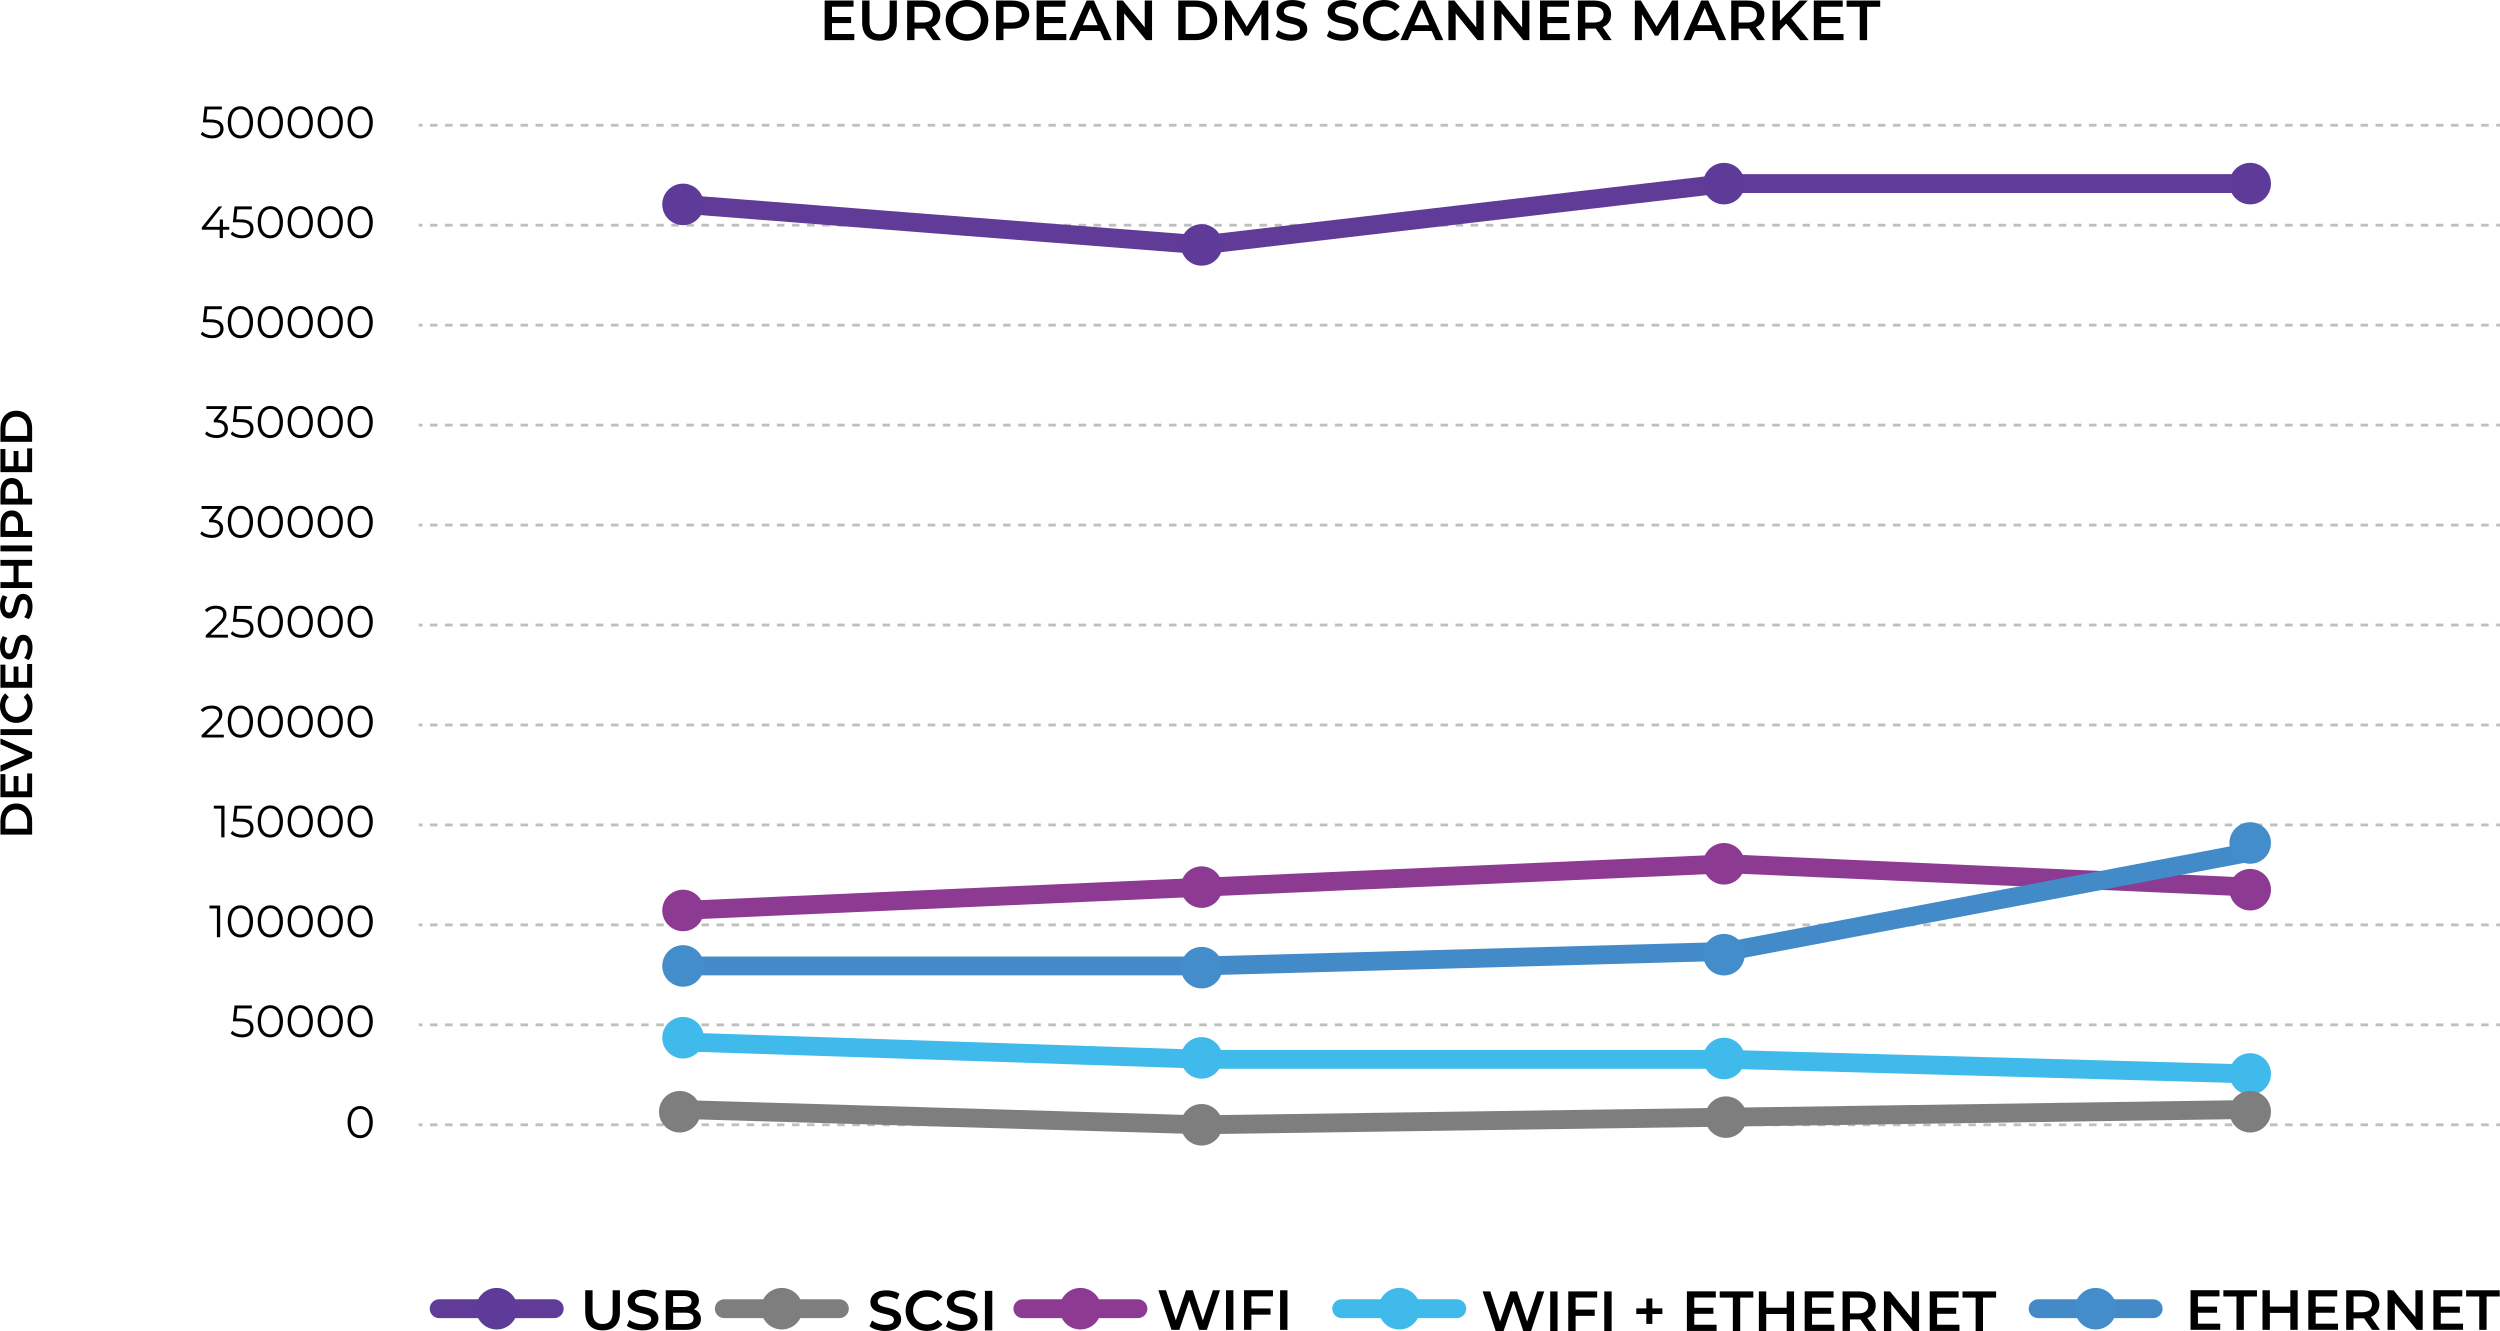 <svg xmlns="http://www.w3.org/2000/svg" id="Layer_2" viewBox="0 0 663.04 353"><defs><style>.cls-1{fill:#7f7e7f;}.cls-2{fill:#8d3a92;}.cls-3{fill:#bfbfbf;}.cls-4{fill:#40b9eb;}.cls-5{fill:#438dcb;}.cls-6{fill:#438ac9;}.cls-7{fill:#603c98;}.cls-8{fill:#5e3b98;}</style></defs><g id="Layer_1-2"><rect class="cls-3" x="111.04" y="32.84" width="1" height=".75"></rect><path class="cls-3" d="m660.04,33.59h-2v-.75h2v.75Zm-4,0h-2v-.75h2v.75Zm-4,0h-2v-.75h2v.75Zm-4,0h-2v-.75h2v.75Zm-4,0h-2v-.75h2v.75Zm-4,0h-2v-.75h2v.75Zm-4,0h-2v-.75h2v.75Zm-4,0h-2v-.75h2v.75Zm-4,0h-2v-.75h2v.75Zm-4,0h-2v-.75h2v.75Zm-4,0h-2v-.75h2v.75Zm-4,0h-2v-.75h2v.75Zm-4,0h-2v-.75h2v.75Zm-4,0h-2v-.75h2v.75Zm-4,0h-2v-.75h2v.75Zm-4,0h-2v-.75h2v.75Zm-4,0h-2v-.75h2v.75Zm-4,0h-2v-.75h2v.75Zm-4,0h-2v-.75h2v.75Zm-4,0h-2v-.75h2v.75Zm-4,0h-2v-.75h2v.75Zm-4,0h-2v-.75h2v.75Zm-4,0h-2v-.75h2v.75Zm-4,0h-2v-.75h2v.75Zm-4,0h-2v-.75h2v.75Zm-4,0h-2v-.75h2v.75Zm-4,0h-2v-.75h2v.75Zm-4,0h-2v-.75h2v.75Zm-4,0h-2v-.75h2v.75Zm-4,0h-2v-.75h2v.75Zm-4,0h-2v-.75h2v.75Zm-4,0h-2v-.75h2v.75Zm-4,0h-2v-.75h2v.75Zm-4,0h-2v-.75h2v.75Zm-4,0h-2v-.75h2v.75Zm-4,0h-2v-.75h2v.75Zm-4,0h-2v-.75h2v.75Zm-4,0h-2v-.75h2v.75Zm-4,0h-2v-.75h2v.75Zm-4,0h-2v-.75h2v.75Zm-4,0h-2v-.75h2v.75Zm-4,0h-2v-.75h2v.75Zm-4,0h-2v-.75h2v.75Zm-4,0h-2v-.75h2v.75Zm-4,0h-2v-.75h2v.75Zm-4,0h-2v-.75h2v.75Zm-4,0h-2v-.75h2v.75Zm-4,0h-2v-.75h2v.75Zm-4,0h-2v-.75h2v.75Zm-4,0h-2v-.75h2v.75Zm-4,0h-2v-.75h2v.75Zm-4,0h-2v-.75h2v.75Zm-4,0h-2v-.75h2v.75Zm-4,0h-2v-.75h2v.75Zm-4,0h-2v-.75h2v.75Zm-4,0h-2v-.75h2v.75Zm-4,0h-2v-.75h2v.75Zm-4,0h-2v-.75h2v.75Zm-4,0h-2v-.75h2v.75Zm-4,0h-2v-.75h2v.75Zm-4,0h-2v-.75h2v.75Zm-4,0h-2v-.75h2v.75Zm-4,0h-2v-.75h2v.75Zm-4,0h-2v-.75h2v.75Zm-4,0h-2v-.75h2v.75Zm-4,0h-2v-.75h2v.75Zm-4,0h-2v-.75h2v.75Zm-4,0h-2v-.75h2v.75Zm-4,0h-2v-.75h2v.75Zm-4,0h-2v-.75h2v.75Zm-4,0h-2v-.75h2v.75Zm-4,0h-2v-.75h2v.75Zm-4,0h-2v-.75h2v.75Zm-4,0h-2v-.75h2v.75Zm-4,0h-2v-.75h2v.75Zm-4,0h-2v-.75h2v.75Zm-4,0h-2v-.75h2v.75Zm-4,0h-2v-.75h2v.75Zm-4,0h-2v-.75h2v.75Zm-4,0h-2v-.75h2v.75Zm-4,0h-2v-.75h2v.75Zm-4,0h-2v-.75h2v.75Zm-4,0h-2v-.75h2v.75Zm-4,0h-2v-.75h2v.75Zm-4,0h-2v-.75h2v.75Zm-4,0h-2v-.75h2v.75Zm-4,0h-2v-.75h2v.75Zm-4,0h-2v-.75h2v.75Zm-4,0h-2v-.75h2v.75Zm-4,0h-2v-.75h2v.75Zm-4,0h-2v-.75h2v.75Zm-4,0h-2v-.75h2v.75Zm-4,0h-2v-.75h2v.75Zm-4,0h-2v-.75h2v.75Zm-4,0h-2v-.75h2v.75Zm-4,0h-2v-.75h2v.75Zm-4,0h-2v-.75h2v.75Zm-4,0h-2v-.75h2v.75Zm-4,0h-2v-.75h2v.75Zm-4,0h-2v-.75h2v.75Zm-4,0h-2v-.75h2v.75Zm-4,0h-2v-.75h2v.75Zm-4,0h-2v-.75h2v.75Zm-4,0h-2v-.75h2v.75Zm-4,0h-2v-.75h2v.75Zm-4,0h-2v-.75h2v.75Zm-4,0h-2v-.75h2v.75Zm-4,0h-2v-.75h2v.75Zm-4,0h-2v-.75h2v.75Zm-4,0h-2v-.75h2v.75Zm-4,0h-2v-.75h2v.75Zm-4,0h-2v-.75h2v.75Zm-4,0h-2v-.75h2v.75Zm-4,0h-2v-.75h2v.75Zm-4,0h-2v-.75h2v.75Zm-4,0h-2v-.75h2v.75Zm-4,0h-2v-.75h2v.75Zm-4,0h-2v-.75h2v.75Zm-4,0h-2v-.75h2v.75Zm-4,0h-2v-.75h2v.75Zm-4,0h-2v-.75h2v.75Zm-4,0h-2v-.75h2v.75Zm-4,0h-2v-.75h2v.75Zm-4,0h-2v-.75h2v.75Zm-4,0h-2v-.75h2v.75Zm-4,0h-2v-.75h2v.75Zm-4,0h-2v-.75h2v.75Zm-4,0h-2v-.75h2v.75Zm-4,0h-2v-.75h2v.75Zm-4,0h-2v-.75h2v.75Zm-4,0h-2v-.75h2v.75Zm-4,0h-2v-.75h2v.75Zm-4,0h-2v-.75h2v.75Zm-4,0h-2v-.75h2v.75Zm-4,0h-2v-.75h2v.75Zm-4,0h-2v-.75h2v.75Zm-4,0h-2v-.75h2v.75Z"></path><rect class="cls-3" x="662.04" y="32.84" width="1" height=".75"></rect><rect class="cls-3" x="111.04" y="59.35" width="1" height=".75"></rect><path class="cls-3" d="m660.04,60.1h-2v-.75h2v.75Zm-4,0h-2v-.75h2v.75Zm-4,0h-2v-.75h2v.75Zm-4,0h-2v-.75h2v.75Zm-4,0h-2v-.75h2v.75Zm-4,0h-2v-.75h2v.75Zm-4,0h-2v-.75h2v.75Zm-4,0h-2v-.75h2v.75Zm-4,0h-2v-.75h2v.75Zm-4,0h-2v-.75h2v.75Zm-4,0h-2v-.75h2v.75Zm-4,0h-2v-.75h2v.75Zm-4,0h-2v-.75h2v.75Zm-4,0h-2v-.75h2v.75Zm-4,0h-2v-.75h2v.75Zm-4,0h-2v-.75h2v.75Zm-4,0h-2v-.75h2v.75Zm-4,0h-2v-.75h2v.75Zm-4,0h-2v-.75h2v.75Zm-4,0h-2v-.75h2v.75Zm-4,0h-2v-.75h2v.75Zm-4,0h-2v-.75h2v.75Zm-4,0h-2v-.75h2v.75Zm-4,0h-2v-.75h2v.75Zm-4,0h-2v-.75h2v.75Zm-4,0h-2v-.75h2v.75Zm-4,0h-2v-.75h2v.75Zm-4,0h-2v-.75h2v.75Zm-4,0h-2v-.75h2v.75Zm-4,0h-2v-.75h2v.75Zm-4,0h-2v-.75h2v.75Zm-4,0h-2v-.75h2v.75Zm-4,0h-2v-.75h2v.75Zm-4,0h-2v-.75h2v.75Zm-4,0h-2v-.75h2v.75Zm-4,0h-2v-.75h2v.75Zm-4,0h-2v-.75h2v.75Zm-4,0h-2v-.75h2v.75Zm-4,0h-2v-.75h2v.75Zm-4,0h-2v-.75h2v.75Zm-4,0h-2v-.75h2v.75Zm-4,0h-2v-.75h2v.75Zm-4,0h-2v-.75h2v.75Zm-4,0h-2v-.75h2v.75Zm-4,0h-2v-.75h2v.75Zm-4,0h-2v-.75h2v.75Zm-4,0h-2v-.75h2v.75Zm-4,0h-2v-.75h2v.75Zm-4,0h-2v-.75h2v.75Zm-4,0h-2v-.75h2v.75Zm-4,0h-2v-.75h2v.75Zm-4,0h-2v-.75h2v.75Zm-4,0h-2v-.75h2v.75Zm-4,0h-2v-.75h2v.75Zm-4,0h-2v-.75h2v.75Zm-4,0h-2v-.75h2v.75Zm-4,0h-2v-.75h2v.75Zm-4,0h-2v-.75h2v.75Zm-4,0h-2v-.75h2v.75Zm-4,0h-2v-.75h2v.75Zm-4,0h-2v-.75h2v.75Zm-4,0h-2v-.75h2v.75Zm-4,0h-2v-.75h2v.75Zm-4,0h-2v-.75h2v.75Zm-4,0h-2v-.75h2v.75Zm-4,0h-2v-.75h2v.75Zm-4,0h-2v-.75h2v.75Zm-4,0h-2v-.75h2v.75Zm-4,0h-2v-.75h2v.75Zm-4,0h-2v-.75h2v.75Zm-4,0h-2v-.75h2v.75Zm-4,0h-2v-.75h2v.75Zm-4,0h-2v-.75h2v.75Zm-4,0h-2v-.75h2v.75Zm-4,0h-2v-.75h2v.75Zm-4,0h-2v-.75h2v.75Zm-4,0h-2v-.75h2v.75Zm-4,0h-2v-.75h2v.75Zm-4,0h-2v-.75h2v.75Zm-4,0h-2v-.75h2v.75Zm-4,0h-2v-.75h2v.75Zm-4,0h-2v-.75h2v.75Zm-4,0h-2v-.75h2v.75Zm-4,0h-2v-.75h2v.75Zm-4,0h-2v-.75h2v.75Zm-4,0h-2v-.75h2v.75Zm-4,0h-2v-.75h2v.75Zm-4,0h-2v-.75h2v.75Zm-4,0h-2v-.75h2v.75Zm-4,0h-2v-.75h2v.75Zm-4,0h-2v-.75h2v.75Zm-4,0h-2v-.75h2v.75Zm-4,0h-2v-.75h2v.75Zm-4,0h-2v-.75h2v.75Zm-4,0h-2v-.75h2v.75Zm-4,0h-2v-.75h2v.75Zm-4,0h-2v-.75h2v.75Zm-4,0h-2v-.75h2v.75Zm-4,0h-2v-.75h2v.75Zm-4,0h-2v-.75h2v.75Zm-4,0h-2v-.75h2v.75Zm-4,0h-2v-.75h2v.75Zm-4,0h-2v-.75h2v.75Zm-4,0h-2v-.75h2v.75Zm-4,0h-2v-.75h2v.75Zm-4,0h-2v-.75h2v.75Zm-4,0h-2v-.75h2v.75Zm-4,0h-2v-.75h2v.75Zm-4,0h-2v-.75h2v.75Zm-4,0h-2v-.75h2v.75Zm-4,0h-2v-.75h2v.75Zm-4,0h-2v-.75h2v.75Zm-4,0h-2v-.75h2v.75Zm-4,0h-2v-.75h2v.75Zm-4,0h-2v-.75h2v.75Zm-4,0h-2v-.75h2v.75Zm-4,0h-2v-.75h2v.75Zm-4,0h-2v-.75h2v.75Zm-4,0h-2v-.75h2v.75Zm-4,0h-2v-.75h2v.75Zm-4,0h-2v-.75h2v.75Zm-4,0h-2v-.75h2v.75Zm-4,0h-2v-.75h2v.75Zm-4,0h-2v-.75h2v.75Zm-4,0h-2v-.75h2v.75Zm-4,0h-2v-.75h2v.75Zm-4,0h-2v-.75h2v.75Zm-4,0h-2v-.75h2v.75Zm-4,0h-2v-.75h2v.75Zm-4,0h-2v-.75h2v.75Zm-4,0h-2v-.75h2v.75Zm-4,0h-2v-.75h2v.75Zm-4,0h-2v-.75h2v.75Zm-4,0h-2v-.75h2v.75Zm-4,0h-2v-.75h2v.75Zm-4,0h-2v-.75h2v.75Zm-4,0h-2v-.75h2v.75Z"></path><rect class="cls-3" x="662.04" y="59.35" width="1" height=".75"></rect><rect class="cls-3" x="111.04" y="85.86" width="1" height=".75"></rect><path class="cls-3" d="m660.04,86.61h-2v-.75h2v.75Zm-4,0h-2v-.75h2v.75Zm-4,0h-2v-.75h2v.75Zm-4,0h-2v-.75h2v.75Zm-4,0h-2v-.75h2v.75Zm-4,0h-2v-.75h2v.75Zm-4,0h-2v-.75h2v.75Zm-4,0h-2v-.75h2v.75Zm-4,0h-2v-.75h2v.75Zm-4,0h-2v-.75h2v.75Zm-4,0h-2v-.75h2v.75Zm-4,0h-2v-.75h2v.75Zm-4,0h-2v-.75h2v.75Zm-4,0h-2v-.75h2v.75Zm-4,0h-2v-.75h2v.75Zm-4,0h-2v-.75h2v.75Zm-4,0h-2v-.75h2v.75Zm-4,0h-2v-.75h2v.75Zm-4,0h-2v-.75h2v.75Zm-4,0h-2v-.75h2v.75Zm-4,0h-2v-.75h2v.75Zm-4,0h-2v-.75h2v.75Zm-4,0h-2v-.75h2v.75Zm-4,0h-2v-.75h2v.75Zm-4,0h-2v-.75h2v.75Zm-4,0h-2v-.75h2v.75Zm-4,0h-2v-.75h2v.75Zm-4,0h-2v-.75h2v.75Zm-4,0h-2v-.75h2v.75Zm-4,0h-2v-.75h2v.75Zm-4,0h-2v-.75h2v.75Zm-4,0h-2v-.75h2v.75Zm-4,0h-2v-.75h2v.75Zm-4,0h-2v-.75h2v.75Zm-4,0h-2v-.75h2v.75Zm-4,0h-2v-.75h2v.75Zm-4,0h-2v-.75h2v.75Zm-4,0h-2v-.75h2v.75Zm-4,0h-2v-.75h2v.75Zm-4,0h-2v-.75h2v.75Zm-4,0h-2v-.75h2v.75Zm-4,0h-2v-.75h2v.75Zm-4,0h-2v-.75h2v.75Zm-4,0h-2v-.75h2v.75Zm-4,0h-2v-.75h2v.75Zm-4,0h-2v-.75h2v.75Zm-4,0h-2v-.75h2v.75Zm-4,0h-2v-.75h2v.75Zm-4,0h-2v-.75h2v.75Zm-4,0h-2v-.75h2v.75Zm-4,0h-2v-.75h2v.75Zm-4,0h-2v-.75h2v.75Zm-4,0h-2v-.75h2v.75Zm-4,0h-2v-.75h2v.75Zm-4,0h-2v-.75h2v.75Zm-4,0h-2v-.75h2v.75Zm-4,0h-2v-.75h2v.75Zm-4,0h-2v-.75h2v.75Zm-4,0h-2v-.75h2v.75Zm-4,0h-2v-.75h2v.75Zm-4,0h-2v-.75h2v.75Zm-4,0h-2v-.75h2v.75Zm-4,0h-2v-.75h2v.75Zm-4,0h-2v-.75h2v.75Zm-4,0h-2v-.75h2v.75Zm-4,0h-2v-.75h2v.75Zm-4,0h-2v-.75h2v.75Zm-4,0h-2v-.75h2v.75Zm-4,0h-2v-.75h2v.75Zm-4,0h-2v-.75h2v.75Zm-4,0h-2v-.75h2v.75Zm-4,0h-2v-.75h2v.75Zm-4,0h-2v-.75h2v.75Zm-4,0h-2v-.75h2v.75Zm-4,0h-2v-.75h2v.75Zm-4,0h-2v-.75h2v.75Zm-4,0h-2v-.75h2v.75Zm-4,0h-2v-.75h2v.75Zm-4,0h-2v-.75h2v.75Zm-4,0h-2v-.75h2v.75Zm-4,0h-2v-.75h2v.75Zm-4,0h-2v-.75h2v.75Zm-4,0h-2v-.75h2v.75Zm-4,0h-2v-.75h2v.75Zm-4,0h-2v-.75h2v.75Zm-4,0h-2v-.75h2v.75Zm-4,0h-2v-.75h2v.75Zm-4,0h-2v-.75h2v.75Zm-4,0h-2v-.75h2v.75Zm-4,0h-2v-.75h2v.75Zm-4,0h-2v-.75h2v.75Zm-4,0h-2v-.75h2v.75Zm-4,0h-2v-.75h2v.75Zm-4,0h-2v-.75h2v.75Zm-4,0h-2v-.75h2v.75Zm-4,0h-2v-.75h2v.75Zm-4,0h-2v-.75h2v.75Zm-4,0h-2v-.75h2v.75Zm-4,0h-2v-.75h2v.75Zm-4,0h-2v-.75h2v.75Zm-4,0h-2v-.75h2v.75Zm-4,0h-2v-.75h2v.75Zm-4,0h-2v-.75h2v.75Zm-4,0h-2v-.75h2v.75Zm-4,0h-2v-.75h2v.75Zm-4,0h-2v-.75h2v.75Zm-4,0h-2v-.75h2v.75Zm-4,0h-2v-.75h2v.75Zm-4,0h-2v-.75h2v.75Zm-4,0h-2v-.75h2v.75Zm-4,0h-2v-.75h2v.75Zm-4,0h-2v-.75h2v.75Zm-4,0h-2v-.75h2v.75Zm-4,0h-2v-.75h2v.75Zm-4,0h-2v-.75h2v.75Zm-4,0h-2v-.75h2v.75Zm-4,0h-2v-.75h2v.75Zm-4,0h-2v-.75h2v.75Zm-4,0h-2v-.75h2v.75Zm-4,0h-2v-.75h2v.75Zm-4,0h-2v-.75h2v.75Zm-4,0h-2v-.75h2v.75Zm-4,0h-2v-.75h2v.75Zm-4,0h-2v-.75h2v.75Zm-4,0h-2v-.75h2v.75Zm-4,0h-2v-.75h2v.75Zm-4,0h-2v-.75h2v.75Zm-4,0h-2v-.75h2v.75Zm-4,0h-2v-.75h2v.75Zm-4,0h-2v-.75h2v.75Zm-4,0h-2v-.75h2v.75Zm-4,0h-2v-.75h2v.75Zm-4,0h-2v-.75h2v.75Zm-4,0h-2v-.75h2v.75Zm-4,0h-2v-.75h2v.75Zm-4,0h-2v-.75h2v.75Zm-4,0h-2v-.75h2v.75Z"></path><rect class="cls-3" x="662.04" y="85.86" width="1" height=".75"></rect><rect class="cls-3" x="111.04" y="112.37" width="1" height=".75"></rect><path class="cls-3" d="m660.04,113.12h-2v-.75h2v.75Zm-4,0h-2v-.75h2v.75Zm-4,0h-2v-.75h2v.75Zm-4,0h-2v-.75h2v.75Zm-4,0h-2v-.75h2v.75Zm-4,0h-2v-.75h2v.75Zm-4,0h-2v-.75h2v.75Zm-4,0h-2v-.75h2v.75Zm-4,0h-2v-.75h2v.75Zm-4,0h-2v-.75h2v.75Zm-4,0h-2v-.75h2v.75Zm-4,0h-2v-.75h2v.75Zm-4,0h-2v-.75h2v.75Zm-4,0h-2v-.75h2v.75Zm-4,0h-2v-.75h2v.75Zm-4,0h-2v-.75h2v.75Zm-4,0h-2v-.75h2v.75Zm-4,0h-2v-.75h2v.75Zm-4,0h-2v-.75h2v.75Zm-4,0h-2v-.75h2v.75Zm-4,0h-2v-.75h2v.75Zm-4,0h-2v-.75h2v.75Zm-4,0h-2v-.75h2v.75Zm-4,0h-2v-.75h2v.75Zm-4,0h-2v-.75h2v.75Zm-4,0h-2v-.75h2v.75Zm-4,0h-2v-.75h2v.75Zm-4,0h-2v-.75h2v.75Zm-4,0h-2v-.75h2v.75Zm-4,0h-2v-.75h2v.75Zm-4,0h-2v-.75h2v.75Zm-4,0h-2v-.75h2v.75Zm-4,0h-2v-.75h2v.75Zm-4,0h-2v-.75h2v.75Zm-4,0h-2v-.75h2v.75Zm-4,0h-2v-.75h2v.75Zm-4,0h-2v-.75h2v.75Zm-4,0h-2v-.75h2v.75Zm-4,0h-2v-.75h2v.75Zm-4,0h-2v-.75h2v.75Zm-4,0h-2v-.75h2v.75Zm-4,0h-2v-.75h2v.75Zm-4,0h-2v-.75h2v.75Zm-4,0h-2v-.75h2v.75Zm-4,0h-2v-.75h2v.75Zm-4,0h-2v-.75h2v.75Zm-4,0h-2v-.75h2v.75Zm-4,0h-2v-.75h2v.75Zm-4,0h-2v-.75h2v.75Zm-4,0h-2v-.75h2v.75Zm-4,0h-2v-.75h2v.75Zm-4,0h-2v-.75h2v.75Zm-4,0h-2v-.75h2v.75Zm-4,0h-2v-.75h2v.75Zm-4,0h-2v-.75h2v.75Zm-4,0h-2v-.75h2v.75Zm-4,0h-2v-.75h2v.75Zm-4,0h-2v-.75h2v.75Zm-4,0h-2v-.75h2v.75Zm-4,0h-2v-.75h2v.75Zm-4,0h-2v-.75h2v.75Zm-4,0h-2v-.75h2v.75Zm-4,0h-2v-.75h2v.75Zm-4,0h-2v-.75h2v.75Zm-4,0h-2v-.75h2v.75Zm-4,0h-2v-.75h2v.75Zm-4,0h-2v-.75h2v.75Zm-4,0h-2v-.75h2v.75Zm-4,0h-2v-.75h2v.75Zm-4,0h-2v-.75h2v.75Zm-4,0h-2v-.75h2v.75Zm-4,0h-2v-.75h2v.75Zm-4,0h-2v-.75h2v.75Zm-4,0h-2v-.75h2v.75Zm-4,0h-2v-.75h2v.75Zm-4,0h-2v-.75h2v.75Zm-4,0h-2v-.75h2v.75Zm-4,0h-2v-.75h2v.75Zm-4,0h-2v-.75h2v.75Zm-4,0h-2v-.75h2v.75Zm-4,0h-2v-.75h2v.75Zm-4,0h-2v-.75h2v.75Zm-4,0h-2v-.75h2v.75Zm-4,0h-2v-.75h2v.75Zm-4,0h-2v-.75h2v.75Zm-4,0h-2v-.75h2v.75Zm-4,0h-2v-.75h2v.75Zm-4,0h-2v-.75h2v.75Zm-4,0h-2v-.75h2v.75Zm-4,0h-2v-.75h2v.75Zm-4,0h-2v-.75h2v.75Zm-4,0h-2v-.75h2v.75Zm-4,0h-2v-.75h2v.75Zm-4,0h-2v-.75h2v.75Zm-4,0h-2v-.75h2v.75Zm-4,0h-2v-.75h2v.75Zm-4,0h-2v-.75h2v.75Zm-4,0h-2v-.75h2v.75Zm-4,0h-2v-.75h2v.75Zm-4,0h-2v-.75h2v.75Zm-4,0h-2v-.75h2v.75Zm-4,0h-2v-.75h2v.75Zm-4,0h-2v-.75h2v.75Zm-4,0h-2v-.75h2v.75Zm-4,0h-2v-.75h2v.75Zm-4,0h-2v-.75h2v.75Zm-4,0h-2v-.75h2v.75Zm-4,0h-2v-.75h2v.75Zm-4,0h-2v-.75h2v.75Zm-4,0h-2v-.75h2v.75Zm-4,0h-2v-.75h2v.75Zm-4,0h-2v-.75h2v.75Zm-4,0h-2v-.75h2v.75Zm-4,0h-2v-.75h2v.75Zm-4,0h-2v-.75h2v.75Zm-4,0h-2v-.75h2v.75Zm-4,0h-2v-.75h2v.75Zm-4,0h-2v-.75h2v.75Zm-4,0h-2v-.75h2v.75Zm-4,0h-2v-.75h2v.75Zm-4,0h-2v-.75h2v.75Zm-4,0h-2v-.75h2v.75Zm-4,0h-2v-.75h2v.75Zm-4,0h-2v-.75h2v.75Zm-4,0h-2v-.75h2v.75Zm-4,0h-2v-.75h2v.75Zm-4,0h-2v-.75h2v.75Zm-4,0h-2v-.75h2v.75Zm-4,0h-2v-.75h2v.75Zm-4,0h-2v-.75h2v.75Zm-4,0h-2v-.75h2v.75Zm-4,0h-2v-.75h2v.75Zm-4,0h-2v-.75h2v.75Zm-4,0h-2v-.75h2v.75Zm-4,0h-2v-.75h2v.75Zm-4,0h-2v-.75h2v.75Zm-4,0h-2v-.75h2v.75Z"></path><rect class="cls-3" x="662.04" y="112.37" width="1" height=".75"></rect><rect class="cls-3" x="111.04" y="138.88" width="1" height=".75"></rect><path class="cls-3" d="m660.04,139.63h-2v-.75h2v.75Zm-4,0h-2v-.75h2v.75Zm-4,0h-2v-.75h2v.75Zm-4,0h-2v-.75h2v.75Zm-4,0h-2v-.75h2v.75Zm-4,0h-2v-.75h2v.75Zm-4,0h-2v-.75h2v.75Zm-4,0h-2v-.75h2v.75Zm-4,0h-2v-.75h2v.75Zm-4,0h-2v-.75h2v.75Zm-4,0h-2v-.75h2v.75Zm-4,0h-2v-.75h2v.75Zm-4,0h-2v-.75h2v.75Zm-4,0h-2v-.75h2v.75Zm-4,0h-2v-.75h2v.75Zm-4,0h-2v-.75h2v.75Zm-4,0h-2v-.75h2v.75Zm-4,0h-2v-.75h2v.75Zm-4,0h-2v-.75h2v.75Zm-4,0h-2v-.75h2v.75Zm-4,0h-2v-.75h2v.75Zm-4,0h-2v-.75h2v.75Zm-4,0h-2v-.75h2v.75Zm-4,0h-2v-.75h2v.75Zm-4,0h-2v-.75h2v.75Zm-4,0h-2v-.75h2v.75Zm-4,0h-2v-.75h2v.75Zm-4,0h-2v-.75h2v.75Zm-4,0h-2v-.75h2v.75Zm-4,0h-2v-.75h2v.75Zm-4,0h-2v-.75h2v.75Zm-4,0h-2v-.75h2v.75Zm-4,0h-2v-.75h2v.75Zm-4,0h-2v-.75h2v.75Zm-4,0h-2v-.75h2v.75Zm-4,0h-2v-.75h2v.75Zm-4,0h-2v-.75h2v.75Zm-4,0h-2v-.75h2v.75Zm-4,0h-2v-.75h2v.75Zm-4,0h-2v-.75h2v.75Zm-4,0h-2v-.75h2v.75Zm-4,0h-2v-.75h2v.75Zm-4,0h-2v-.75h2v.75Zm-4,0h-2v-.75h2v.75Zm-4,0h-2v-.75h2v.75Zm-4,0h-2v-.75h2v.75Zm-4,0h-2v-.75h2v.75Zm-4,0h-2v-.75h2v.75Zm-4,0h-2v-.75h2v.75Zm-4,0h-2v-.75h2v.75Zm-4,0h-2v-.75h2v.75Zm-4,0h-2v-.75h2v.75Zm-4,0h-2v-.75h2v.75Zm-4,0h-2v-.75h2v.75Zm-4,0h-2v-.75h2v.75Zm-4,0h-2v-.75h2v.75Zm-4,0h-2v-.75h2v.75Zm-4,0h-2v-.75h2v.75Zm-4,0h-2v-.75h2v.75Zm-4,0h-2v-.75h2v.75Zm-4,0h-2v-.75h2v.75Zm-4,0h-2v-.75h2v.75Zm-4,0h-2v-.75h2v.75Zm-4,0h-2v-.75h2v.75Zm-4,0h-2v-.75h2v.75Zm-4,0h-2v-.75h2v.75Zm-4,0h-2v-.75h2v.75Zm-4,0h-2v-.75h2v.75Zm-4,0h-2v-.75h2v.75Zm-4,0h-2v-.75h2v.75Zm-4,0h-2v-.75h2v.75Zm-4,0h-2v-.75h2v.75Zm-4,0h-2v-.75h2v.75Zm-4,0h-2v-.75h2v.75Zm-4,0h-2v-.75h2v.75Zm-4,0h-2v-.75h2v.75Zm-4,0h-2v-.75h2v.75Zm-4,0h-2v-.75h2v.75Zm-4,0h-2v-.75h2v.75Zm-4,0h-2v-.75h2v.75Zm-4,0h-2v-.75h2v.75Zm-4,0h-2v-.75h2v.75Zm-4,0h-2v-.75h2v.75Zm-4,0h-2v-.75h2v.75Zm-4,0h-2v-.75h2v.75Zm-4,0h-2v-.75h2v.75Zm-4,0h-2v-.75h2v.75Zm-4,0h-2v-.75h2v.75Zm-4,0h-2v-.75h2v.75Zm-4,0h-2v-.75h2v.75Zm-4,0h-2v-.75h2v.75Zm-4,0h-2v-.75h2v.75Zm-4,0h-2v-.75h2v.75Zm-4,0h-2v-.75h2v.75Zm-4,0h-2v-.75h2v.75Zm-4,0h-2v-.75h2v.75Zm-4,0h-2v-.75h2v.75Zm-4,0h-2v-.75h2v.75Zm-4,0h-2v-.75h2v.75Zm-4,0h-2v-.75h2v.75Zm-4,0h-2v-.75h2v.75Zm-4,0h-2v-.75h2v.75Zm-4,0h-2v-.75h2v.75Zm-4,0h-2v-.75h2v.75Zm-4,0h-2v-.75h2v.75Zm-4,0h-2v-.75h2v.75Zm-4,0h-2v-.75h2v.75Zm-4,0h-2v-.75h2v.75Zm-4,0h-2v-.75h2v.75Zm-4,0h-2v-.75h2v.75Zm-4,0h-2v-.75h2v.75Zm-4,0h-2v-.75h2v.75Zm-4,0h-2v-.75h2v.75Zm-4,0h-2v-.75h2v.75Zm-4,0h-2v-.75h2v.75Zm-4,0h-2v-.75h2v.75Zm-4,0h-2v-.75h2v.75Zm-4,0h-2v-.75h2v.75Zm-4,0h-2v-.75h2v.75Zm-4,0h-2v-.75h2v.75Zm-4,0h-2v-.75h2v.75Zm-4,0h-2v-.75h2v.75Zm-4,0h-2v-.75h2v.75Zm-4,0h-2v-.75h2v.75Zm-4,0h-2v-.75h2v.75Zm-4,0h-2v-.75h2v.75Zm-4,0h-2v-.75h2v.75Zm-4,0h-2v-.75h2v.75Zm-4,0h-2v-.75h2v.75Zm-4,0h-2v-.75h2v.75Zm-4,0h-2v-.75h2v.75Zm-4,0h-2v-.75h2v.75Zm-4,0h-2v-.75h2v.75Zm-4,0h-2v-.75h2v.75Zm-4,0h-2v-.75h2v.75Zm-4,0h-2v-.75h2v.75Zm-4,0h-2v-.75h2v.75Z"></path><rect class="cls-3" x="662.04" y="138.88" width="1" height=".75"></rect><rect class="cls-3" x="111.04" y="165.39" width="1" height=".75"></rect><path class="cls-3" d="m660.04,166.14h-2v-.75h2v.75Zm-4,0h-2v-.75h2v.75Zm-4,0h-2v-.75h2v.75Zm-4,0h-2v-.75h2v.75Zm-4,0h-2v-.75h2v.75Zm-4,0h-2v-.75h2v.75Zm-4,0h-2v-.75h2v.75Zm-4,0h-2v-.75h2v.75Zm-4,0h-2v-.75h2v.75Zm-4,0h-2v-.75h2v.75Zm-4,0h-2v-.75h2v.75Zm-4,0h-2v-.75h2v.75Zm-4,0h-2v-.75h2v.75Zm-4,0h-2v-.75h2v.75Zm-4,0h-2v-.75h2v.75Zm-4,0h-2v-.75h2v.75Zm-4,0h-2v-.75h2v.75Zm-4,0h-2v-.75h2v.75Zm-4,0h-2v-.75h2v.75Zm-4,0h-2v-.75h2v.75Zm-4,0h-2v-.75h2v.75Zm-4,0h-2v-.75h2v.75Zm-4,0h-2v-.75h2v.75Zm-4,0h-2v-.75h2v.75Zm-4,0h-2v-.75h2v.75Zm-4,0h-2v-.75h2v.75Zm-4,0h-2v-.75h2v.75Zm-4,0h-2v-.75h2v.75Zm-4,0h-2v-.75h2v.75Zm-4,0h-2v-.75h2v.75Zm-4,0h-2v-.75h2v.75Zm-4,0h-2v-.75h2v.75Zm-4,0h-2v-.75h2v.75Zm-4,0h-2v-.75h2v.75Zm-4,0h-2v-.75h2v.75Zm-4,0h-2v-.75h2v.75Zm-4,0h-2v-.75h2v.75Zm-4,0h-2v-.75h2v.75Zm-4,0h-2v-.75h2v.75Zm-4,0h-2v-.75h2v.75Zm-4,0h-2v-.75h2v.75Zm-4,0h-2v-.75h2v.75Zm-4,0h-2v-.75h2v.75Zm-4,0h-2v-.75h2v.75Zm-4,0h-2v-.75h2v.75Zm-4,0h-2v-.75h2v.75Zm-4,0h-2v-.75h2v.75Zm-4,0h-2v-.75h2v.75Zm-4,0h-2v-.75h2v.75Zm-4,0h-2v-.75h2v.75Zm-4,0h-2v-.75h2v.75Zm-4,0h-2v-.75h2v.75Zm-4,0h-2v-.75h2v.75Zm-4,0h-2v-.75h2v.75Zm-4,0h-2v-.75h2v.75Zm-4,0h-2v-.75h2v.75Zm-4,0h-2v-.75h2v.75Zm-4,0h-2v-.75h2v.75Zm-4,0h-2v-.75h2v.75Zm-4,0h-2v-.75h2v.75Zm-4,0h-2v-.75h2v.75Zm-4,0h-2v-.75h2v.75Zm-4,0h-2v-.75h2v.75Zm-4,0h-2v-.75h2v.75Zm-4,0h-2v-.75h2v.75Zm-4,0h-2v-.75h2v.75Zm-4,0h-2v-.75h2v.75Zm-4,0h-2v-.75h2v.75Zm-4,0h-2v-.75h2v.75Zm-4,0h-2v-.75h2v.75Zm-4,0h-2v-.75h2v.75Zm-4,0h-2v-.75h2v.75Zm-4,0h-2v-.75h2v.75Zm-4,0h-2v-.75h2v.75Zm-4,0h-2v-.75h2v.75Zm-4,0h-2v-.75h2v.75Zm-4,0h-2v-.75h2v.75Zm-4,0h-2v-.75h2v.75Zm-4,0h-2v-.75h2v.75Zm-4,0h-2v-.75h2v.75Zm-4,0h-2v-.75h2v.75Zm-4,0h-2v-.75h2v.75Zm-4,0h-2v-.75h2v.75Zm-4,0h-2v-.75h2v.75Zm-4,0h-2v-.75h2v.75Zm-4,0h-2v-.75h2v.75Zm-4,0h-2v-.75h2v.75Zm-4,0h-2v-.75h2v.75Zm-4,0h-2v-.75h2v.75Zm-4,0h-2v-.75h2v.75Zm-4,0h-2v-.75h2v.75Zm-4,0h-2v-.75h2v.75Zm-4,0h-2v-.75h2v.75Zm-4,0h-2v-.75h2v.75Zm-4,0h-2v-.75h2v.75Zm-4,0h-2v-.75h2v.75Zm-4,0h-2v-.75h2v.75Zm-4,0h-2v-.75h2v.75Zm-4,0h-2v-.75h2v.75Zm-4,0h-2v-.75h2v.75Zm-4,0h-2v-.75h2v.75Zm-4,0h-2v-.75h2v.75Zm-4,0h-2v-.75h2v.75Zm-4,0h-2v-.75h2v.75Zm-4,0h-2v-.75h2v.75Zm-4,0h-2v-.75h2v.75Zm-4,0h-2v-.75h2v.75Zm-4,0h-2v-.75h2v.75Zm-4,0h-2v-.75h2v.75Zm-4,0h-2v-.75h2v.75Zm-4,0h-2v-.75h2v.75Zm-4,0h-2v-.75h2v.75Zm-4,0h-2v-.75h2v.75Zm-4,0h-2v-.75h2v.75Zm-4,0h-2v-.75h2v.75Zm-4,0h-2v-.75h2v.75Zm-4,0h-2v-.75h2v.75Zm-4,0h-2v-.75h2v.75Zm-4,0h-2v-.75h2v.75Zm-4,0h-2v-.75h2v.75Zm-4,0h-2v-.75h2v.75Zm-4,0h-2v-.75h2v.75Zm-4,0h-2v-.75h2v.75Zm-4,0h-2v-.75h2v.75Zm-4,0h-2v-.75h2v.75Zm-4,0h-2v-.75h2v.75Zm-4,0h-2v-.75h2v.75Zm-4,0h-2v-.75h2v.75Zm-4,0h-2v-.75h2v.75Zm-4,0h-2v-.75h2v.75Zm-4,0h-2v-.75h2v.75Zm-4,0h-2v-.75h2v.75Zm-4,0h-2v-.75h2v.75Zm-4,0h-2v-.75h2v.75Zm-4,0h-2v-.75h2v.75Zm-4,0h-2v-.75h2v.75Zm-4,0h-2v-.75h2v.75Z"></path><rect class="cls-3" x="662.04" y="165.39" width="1" height=".75"></rect><rect class="cls-3" x="111.04" y="191.9" width="1" height=".75"></rect><path class="cls-3" d="m660.04,192.65h-2v-.75h2v.75Zm-4,0h-2v-.75h2v.75Zm-4,0h-2v-.75h2v.75Zm-4,0h-2v-.75h2v.75Zm-4,0h-2v-.75h2v.75Zm-4,0h-2v-.75h2v.75Zm-4,0h-2v-.75h2v.75Zm-4,0h-2v-.75h2v.75Zm-4,0h-2v-.75h2v.75Zm-4,0h-2v-.75h2v.75Zm-4,0h-2v-.75h2v.75Zm-4,0h-2v-.75h2v.75Zm-4,0h-2v-.75h2v.75Zm-4,0h-2v-.75h2v.75Zm-4,0h-2v-.75h2v.75Zm-4,0h-2v-.75h2v.75Zm-4,0h-2v-.75h2v.75Zm-4,0h-2v-.75h2v.75Zm-4,0h-2v-.75h2v.75Zm-4,0h-2v-.75h2v.75Zm-4,0h-2v-.75h2v.75Zm-4,0h-2v-.75h2v.75Zm-4,0h-2v-.75h2v.75Zm-4,0h-2v-.75h2v.75Zm-4,0h-2v-.75h2v.75Zm-4,0h-2v-.75h2v.75Zm-4,0h-2v-.75h2v.75Zm-4,0h-2v-.75h2v.75Zm-4,0h-2v-.75h2v.75Zm-4,0h-2v-.75h2v.75Zm-4,0h-2v-.75h2v.75Zm-4,0h-2v-.75h2v.75Zm-4,0h-2v-.75h2v.75Zm-4,0h-2v-.75h2v.75Zm-4,0h-2v-.75h2v.75Zm-4,0h-2v-.75h2v.75Zm-4,0h-2v-.75h2v.75Zm-4,0h-2v-.75h2v.75Zm-4,0h-2v-.75h2v.75Zm-4,0h-2v-.75h2v.75Zm-4,0h-2v-.75h2v.75Zm-4,0h-2v-.75h2v.75Zm-4,0h-2v-.75h2v.75Zm-4,0h-2v-.75h2v.75Zm-4,0h-2v-.75h2v.75Zm-4,0h-2v-.75h2v.75Zm-4,0h-2v-.75h2v.75Zm-4,0h-2v-.75h2v.75Zm-4,0h-2v-.75h2v.75Zm-4,0h-2v-.75h2v.75Zm-4,0h-2v-.75h2v.75Zm-4,0h-2v-.75h2v.75Zm-4,0h-2v-.75h2v.75Zm-4,0h-2v-.75h2v.75Zm-4,0h-2v-.75h2v.75Zm-4,0h-2v-.75h2v.75Zm-4,0h-2v-.75h2v.75Zm-4,0h-2v-.75h2v.75Zm-4,0h-2v-.75h2v.75Zm-4,0h-2v-.75h2v.75Zm-4,0h-2v-.75h2v.75Zm-4,0h-2v-.75h2v.75Zm-4,0h-2v-.75h2v.75Zm-4,0h-2v-.75h2v.75Zm-4,0h-2v-.75h2v.75Zm-4,0h-2v-.75h2v.75Zm-4,0h-2v-.75h2v.75Zm-4,0h-2v-.75h2v.75Zm-4,0h-2v-.75h2v.75Zm-4,0h-2v-.75h2v.75Zm-4,0h-2v-.75h2v.75Zm-4,0h-2v-.75h2v.75Zm-4,0h-2v-.75h2v.75Zm-4,0h-2v-.75h2v.75Zm-4,0h-2v-.75h2v.75Zm-4,0h-2v-.75h2v.75Zm-4,0h-2v-.75h2v.75Zm-4,0h-2v-.75h2v.75Zm-4,0h-2v-.75h2v.75Zm-4,0h-2v-.75h2v.75Zm-4,0h-2v-.75h2v.75Zm-4,0h-2v-.75h2v.75Zm-4,0h-2v-.75h2v.75Zm-4,0h-2v-.75h2v.75Zm-4,0h-2v-.75h2v.75Zm-4,0h-2v-.75h2v.75Zm-4,0h-2v-.75h2v.75Zm-4,0h-2v-.75h2v.75Zm-4,0h-2v-.75h2v.75Zm-4,0h-2v-.75h2v.75Zm-4,0h-2v-.75h2v.75Zm-4,0h-2v-.75h2v.75Zm-4,0h-2v-.75h2v.75Zm-4,0h-2v-.75h2v.75Zm-4,0h-2v-.75h2v.75Zm-4,0h-2v-.75h2v.75Zm-4,0h-2v-.75h2v.75Zm-4,0h-2v-.75h2v.75Zm-4,0h-2v-.75h2v.75Zm-4,0h-2v-.75h2v.75Zm-4,0h-2v-.75h2v.75Zm-4,0h-2v-.75h2v.75Zm-4,0h-2v-.75h2v.75Zm-4,0h-2v-.75h2v.75Zm-4,0h-2v-.75h2v.75Zm-4,0h-2v-.75h2v.75Zm-4,0h-2v-.75h2v.75Zm-4,0h-2v-.75h2v.75Zm-4,0h-2v-.75h2v.75Zm-4,0h-2v-.75h2v.75Zm-4,0h-2v-.75h2v.75Zm-4,0h-2v-.75h2v.75Zm-4,0h-2v-.75h2v.75Zm-4,0h-2v-.75h2v.75Zm-4,0h-2v-.75h2v.75Zm-4,0h-2v-.75h2v.75Zm-4,0h-2v-.75h2v.75Zm-4,0h-2v-.75h2v.75Zm-4,0h-2v-.75h2v.75Zm-4,0h-2v-.75h2v.75Zm-4,0h-2v-.75h2v.75Zm-4,0h-2v-.75h2v.75Zm-4,0h-2v-.75h2v.75Zm-4,0h-2v-.75h2v.75Zm-4,0h-2v-.75h2v.75Zm-4,0h-2v-.75h2v.75Zm-4,0h-2v-.75h2v.75Zm-4,0h-2v-.75h2v.75Zm-4,0h-2v-.75h2v.75Zm-4,0h-2v-.75h2v.75Zm-4,0h-2v-.75h2v.75Zm-4,0h-2v-.75h2v.75Zm-4,0h-2v-.75h2v.75Zm-4,0h-2v-.75h2v.75Zm-4,0h-2v-.75h2v.75Zm-4,0h-2v-.75h2v.75Zm-4,0h-2v-.75h2v.75Z"></path><rect class="cls-3" x="662.04" y="191.9" width="1" height=".75"></rect><rect class="cls-3" x="111.04" y="218.41" width="1" height=".75"></rect><path class="cls-3" d="m660.04,219.16h-2v-.75h2v.75Zm-4,0h-2v-.75h2v.75Zm-4,0h-2v-.75h2v.75Zm-4,0h-2v-.75h2v.75Zm-4,0h-2v-.75h2v.75Zm-4,0h-2v-.75h2v.75Zm-4,0h-2v-.75h2v.75Zm-4,0h-2v-.75h2v.75Zm-4,0h-2v-.75h2v.75Zm-4,0h-2v-.75h2v.75Zm-4,0h-2v-.75h2v.75Zm-4,0h-2v-.75h2v.75Zm-4,0h-2v-.75h2v.75Zm-4,0h-2v-.75h2v.75Zm-4,0h-2v-.75h2v.75Zm-4,0h-2v-.75h2v.75Zm-4,0h-2v-.75h2v.75Zm-4,0h-2v-.75h2v.75Zm-4,0h-2v-.75h2v.75Zm-4,0h-2v-.75h2v.75Zm-4,0h-2v-.75h2v.75Zm-4,0h-2v-.75h2v.75Zm-4,0h-2v-.75h2v.75Zm-4,0h-2v-.75h2v.75Zm-4,0h-2v-.75h2v.75Zm-4,0h-2v-.75h2v.75Zm-4,0h-2v-.75h2v.75Zm-4,0h-2v-.75h2v.75Zm-4,0h-2v-.75h2v.75Zm-4,0h-2v-.75h2v.75Zm-4,0h-2v-.75h2v.75Zm-4,0h-2v-.75h2v.75Zm-4,0h-2v-.75h2v.75Zm-4,0h-2v-.75h2v.75Zm-4,0h-2v-.75h2v.75Zm-4,0h-2v-.75h2v.75Zm-4,0h-2v-.75h2v.75Zm-4,0h-2v-.75h2v.75Zm-4,0h-2v-.75h2v.75Zm-4,0h-2v-.75h2v.75Zm-4,0h-2v-.75h2v.75Zm-4,0h-2v-.75h2v.75Zm-4,0h-2v-.75h2v.75Zm-4,0h-2v-.75h2v.75Zm-4,0h-2v-.75h2v.75Zm-4,0h-2v-.75h2v.75Zm-4,0h-2v-.75h2v.75Zm-4,0h-2v-.75h2v.75Zm-4,0h-2v-.75h2v.75Zm-4,0h-2v-.75h2v.75Zm-4,0h-2v-.75h2v.75Zm-4,0h-2v-.75h2v.75Zm-4,0h-2v-.75h2v.75Zm-4,0h-2v-.75h2v.75Zm-4,0h-2v-.75h2v.75Zm-4,0h-2v-.75h2v.75Zm-4,0h-2v-.75h2v.75Zm-4,0h-2v-.75h2v.75Zm-4,0h-2v-.75h2v.75Zm-4,0h-2v-.75h2v.75Zm-4,0h-2v-.75h2v.75Zm-4,0h-2v-.75h2v.75Zm-4,0h-2v-.75h2v.75Zm-4,0h-2v-.75h2v.75Zm-4,0h-2v-.75h2v.75Zm-4,0h-2v-.75h2v.75Zm-4,0h-2v-.75h2v.75Zm-4,0h-2v-.75h2v.75Zm-4,0h-2v-.75h2v.75Zm-4,0h-2v-.75h2v.75Zm-4,0h-2v-.75h2v.75Zm-4,0h-2v-.75h2v.75Zm-4,0h-2v-.75h2v.75Zm-4,0h-2v-.75h2v.75Zm-4,0h-2v-.75h2v.75Zm-4,0h-2v-.75h2v.75Zm-4,0h-2v-.75h2v.75Zm-4,0h-2v-.75h2v.75Zm-4,0h-2v-.75h2v.75Zm-4,0h-2v-.75h2v.75Zm-4,0h-2v-.75h2v.75Zm-4,0h-2v-.75h2v.75Zm-4,0h-2v-.75h2v.75Zm-4,0h-2v-.75h2v.75Zm-4,0h-2v-.75h2v.75Zm-4,0h-2v-.75h2v.75Zm-4,0h-2v-.75h2v.75Zm-4,0h-2v-.75h2v.75Zm-4,0h-2v-.75h2v.75Zm-4,0h-2v-.75h2v.75Zm-4,0h-2v-.75h2v.75Zm-4,0h-2v-.75h2v.75Zm-4,0h-2v-.75h2v.75Zm-4,0h-2v-.75h2v.75Zm-4,0h-2v-.75h2v.75Zm-4,0h-2v-.75h2v.75Zm-4,0h-2v-.75h2v.75Zm-4,0h-2v-.75h2v.75Zm-4,0h-2v-.75h2v.75Zm-4,0h-2v-.75h2v.75Zm-4,0h-2v-.75h2v.75Zm-4,0h-2v-.75h2v.75Zm-4,0h-2v-.75h2v.75Zm-4,0h-2v-.75h2v.75Zm-4,0h-2v-.75h2v.75Zm-4,0h-2v-.75h2v.75Zm-4,0h-2v-.75h2v.75Zm-4,0h-2v-.75h2v.75Zm-4,0h-2v-.75h2v.75Zm-4,0h-2v-.75h2v.75Zm-4,0h-2v-.75h2v.75Zm-4,0h-2v-.75h2v.75Zm-4,0h-2v-.75h2v.75Zm-4,0h-2v-.75h2v.75Zm-4,0h-2v-.75h2v.75Zm-4,0h-2v-.75h2v.75Zm-4,0h-2v-.75h2v.75Zm-4,0h-2v-.75h2v.75Zm-4,0h-2v-.75h2v.75Zm-4,0h-2v-.75h2v.75Zm-4,0h-2v-.75h2v.75Zm-4,0h-2v-.75h2v.75Zm-4,0h-2v-.75h2v.75Zm-4,0h-2v-.75h2v.75Zm-4,0h-2v-.75h2v.75Zm-4,0h-2v-.75h2v.75Zm-4,0h-2v-.75h2v.75Zm-4,0h-2v-.75h2v.75Zm-4,0h-2v-.75h2v.75Zm-4,0h-2v-.75h2v.75Zm-4,0h-2v-.75h2v.75Zm-4,0h-2v-.75h2v.75Zm-4,0h-2v-.75h2v.75Zm-4,0h-2v-.75h2v.75Zm-4,0h-2v-.75h2v.75Zm-4,0h-2v-.75h2v.75Zm-4,0h-2v-.75h2v.75Z"></path><rect class="cls-3" x="662.04" y="218.41" width="1" height=".75"></rect><rect class="cls-3" x="111.04" y="244.92" width="1" height=".75"></rect><path class="cls-3" d="m660.04,245.67h-2v-.75h2v.75Zm-4,0h-2v-.75h2v.75Zm-4,0h-2v-.75h2v.75Zm-4,0h-2v-.75h2v.75Zm-4,0h-2v-.75h2v.75Zm-4,0h-2v-.75h2v.75Zm-4,0h-2v-.75h2v.75Zm-4,0h-2v-.75h2v.75Zm-4,0h-2v-.75h2v.75Zm-4,0h-2v-.75h2v.75Zm-4,0h-2v-.75h2v.75Zm-4,0h-2v-.75h2v.75Zm-4,0h-2v-.75h2v.75Zm-4,0h-2v-.75h2v.75Zm-4,0h-2v-.75h2v.75Zm-4,0h-2v-.75h2v.75Zm-4,0h-2v-.75h2v.75Zm-4,0h-2v-.75h2v.75Zm-4,0h-2v-.75h2v.75Zm-4,0h-2v-.75h2v.75Zm-4,0h-2v-.75h2v.75Zm-4,0h-2v-.75h2v.75Zm-4,0h-2v-.75h2v.75Zm-4,0h-2v-.75h2v.75Zm-4,0h-2v-.75h2v.75Zm-4,0h-2v-.75h2v.75Zm-4,0h-2v-.75h2v.75Zm-4,0h-2v-.75h2v.75Zm-4,0h-2v-.75h2v.75Zm-4,0h-2v-.75h2v.75Zm-4,0h-2v-.75h2v.75Zm-4,0h-2v-.75h2v.75Zm-4,0h-2v-.75h2v.75Zm-4,0h-2v-.75h2v.75Zm-4,0h-2v-.75h2v.75Zm-4,0h-2v-.75h2v.75Zm-4,0h-2v-.75h2v.75Zm-4,0h-2v-.75h2v.75Zm-4,0h-2v-.75h2v.75Zm-4,0h-2v-.75h2v.75Zm-4,0h-2v-.75h2v.75Zm-4,0h-2v-.75h2v.75Zm-4,0h-2v-.75h2v.75Zm-4,0h-2v-.75h2v.75Zm-4,0h-2v-.75h2v.75Zm-4,0h-2v-.75h2v.75Zm-4,0h-2v-.75h2v.75Zm-4,0h-2v-.75h2v.75Zm-4,0h-2v-.75h2v.75Zm-4,0h-2v-.75h2v.75Zm-4,0h-2v-.75h2v.75Zm-4,0h-2v-.75h2v.75Zm-4,0h-2v-.75h2v.75Zm-4,0h-2v-.75h2v.75Zm-4,0h-2v-.75h2v.75Zm-4,0h-2v-.75h2v.75Zm-4,0h-2v-.75h2v.75Zm-4,0h-2v-.75h2v.75Zm-4,0h-2v-.75h2v.75Zm-4,0h-2v-.75h2v.75Zm-4,0h-2v-.75h2v.75Zm-4,0h-2v-.75h2v.75Zm-4,0h-2v-.75h2v.75Zm-4,0h-2v-.75h2v.75Zm-4,0h-2v-.75h2v.75Zm-4,0h-2v-.75h2v.75Zm-4,0h-2v-.75h2v.75Zm-4,0h-2v-.75h2v.75Zm-4,0h-2v-.75h2v.75Zm-4,0h-2v-.75h2v.75Zm-4,0h-2v-.75h2v.75Zm-4,0h-2v-.75h2v.75Zm-4,0h-2v-.75h2v.75Zm-4,0h-2v-.75h2v.75Zm-4,0h-2v-.75h2v.75Zm-4,0h-2v-.75h2v.75Zm-4,0h-2v-.75h2v.75Zm-4,0h-2v-.75h2v.75Zm-4,0h-2v-.75h2v.75Zm-4,0h-2v-.75h2v.75Zm-4,0h-2v-.75h2v.75Zm-4,0h-2v-.75h2v.75Zm-4,0h-2v-.75h2v.75Zm-4,0h-2v-.75h2v.75Zm-4,0h-2v-.75h2v.75Zm-4,0h-2v-.75h2v.75Zm-4,0h-2v-.75h2v.75Zm-4,0h-2v-.75h2v.75Zm-4,0h-2v-.75h2v.75Zm-4,0h-2v-.75h2v.75Zm-4,0h-2v-.75h2v.75Zm-4,0h-2v-.75h2v.75Zm-4,0h-2v-.75h2v.75Zm-4,0h-2v-.75h2v.75Zm-4,0h-2v-.75h2v.75Zm-4,0h-2v-.75h2v.75Zm-4,0h-2v-.75h2v.75Zm-4,0h-2v-.75h2v.75Zm-4,0h-2v-.75h2v.75Zm-4,0h-2v-.75h2v.75Zm-4,0h-2v-.75h2v.75Zm-4,0h-2v-.75h2v.75Zm-4,0h-2v-.75h2v.75Zm-4,0h-2v-.75h2v.75Zm-4,0h-2v-.75h2v.75Zm-4,0h-2v-.75h2v.75Zm-4,0h-2v-.75h2v.75Zm-4,0h-2v-.75h2v.75Zm-4,0h-2v-.75h2v.75Zm-4,0h-2v-.75h2v.75Zm-4,0h-2v-.75h2v.75Zm-4,0h-2v-.75h2v.75Zm-4,0h-2v-.75h2v.75Zm-4,0h-2v-.75h2v.75Zm-4,0h-2v-.75h2v.75Zm-4,0h-2v-.75h2v.75Zm-4,0h-2v-.75h2v.75Zm-4,0h-2v-.75h2v.75Zm-4,0h-2v-.75h2v.75Zm-4,0h-2v-.75h2v.75Zm-4,0h-2v-.75h2v.75Zm-4,0h-2v-.75h2v.75Zm-4,0h-2v-.75h2v.75Zm-4,0h-2v-.75h2v.75Zm-4,0h-2v-.75h2v.75Zm-4,0h-2v-.75h2v.75Zm-4,0h-2v-.75h2v.75Zm-4,0h-2v-.75h2v.75Zm-4,0h-2v-.75h2v.75Zm-4,0h-2v-.75h2v.75Zm-4,0h-2v-.75h2v.75Zm-4,0h-2v-.75h2v.75Zm-4,0h-2v-.75h2v.75Zm-4,0h-2v-.75h2v.75Zm-4,0h-2v-.75h2v.75Zm-4,0h-2v-.75h2v.75Zm-4,0h-2v-.75h2v.75Z"></path><rect class="cls-3" x="662.04" y="244.92" width="1" height=".75"></rect><rect class="cls-3" x="111.04" y="271.43" width="1" height=".75"></rect><path class="cls-3" d="m660.04,272.18h-2v-.75h2v.75Zm-4,0h-2v-.75h2v.75Zm-4,0h-2v-.75h2v.75Zm-4,0h-2v-.75h2v.75Zm-4,0h-2v-.75h2v.75Zm-4,0h-2v-.75h2v.75Zm-4,0h-2v-.75h2v.75Zm-4,0h-2v-.75h2v.75Zm-4,0h-2v-.75h2v.75Zm-4,0h-2v-.75h2v.75Zm-4,0h-2v-.75h2v.75Zm-4,0h-2v-.75h2v.75Zm-4,0h-2v-.75h2v.75Zm-4,0h-2v-.75h2v.75Zm-4,0h-2v-.75h2v.75Zm-4,0h-2v-.75h2v.75Zm-4,0h-2v-.75h2v.75Zm-4,0h-2v-.75h2v.75Zm-4,0h-2v-.75h2v.75Zm-4,0h-2v-.75h2v.75Zm-4,0h-2v-.75h2v.75Zm-4,0h-2v-.75h2v.75Zm-4,0h-2v-.75h2v.75Zm-4,0h-2v-.75h2v.75Zm-4,0h-2v-.75h2v.75Zm-4,0h-2v-.75h2v.75Zm-4,0h-2v-.75h2v.75Zm-4,0h-2v-.75h2v.75Zm-4,0h-2v-.75h2v.75Zm-4,0h-2v-.75h2v.75Zm-4,0h-2v-.75h2v.75Zm-4,0h-2v-.75h2v.75Zm-4,0h-2v-.75h2v.75Zm-4,0h-2v-.75h2v.75Zm-4,0h-2v-.75h2v.75Zm-4,0h-2v-.75h2v.75Zm-4,0h-2v-.75h2v.75Zm-4,0h-2v-.75h2v.75Zm-4,0h-2v-.75h2v.75Zm-4,0h-2v-.75h2v.75Zm-4,0h-2v-.75h2v.75Zm-4,0h-2v-.75h2v.75Zm-4,0h-2v-.75h2v.75Zm-4,0h-2v-.75h2v.75Zm-4,0h-2v-.75h2v.75Zm-4,0h-2v-.75h2v.75Zm-4,0h-2v-.75h2v.75Zm-4,0h-2v-.75h2v.75Zm-4,0h-2v-.75h2v.75Zm-4,0h-2v-.75h2v.75Zm-4,0h-2v-.75h2v.75Zm-4,0h-2v-.75h2v.75Zm-4,0h-2v-.75h2v.75Zm-4,0h-2v-.75h2v.75Zm-4,0h-2v-.75h2v.75Zm-4,0h-2v-.75h2v.75Zm-4,0h-2v-.75h2v.75Zm-4,0h-2v-.75h2v.75Zm-4,0h-2v-.75h2v.75Zm-4,0h-2v-.75h2v.75Zm-4,0h-2v-.75h2v.75Zm-4,0h-2v-.75h2v.75Zm-4,0h-2v-.75h2v.75Zm-4,0h-2v-.75h2v.75Zm-4,0h-2v-.75h2v.75Zm-4,0h-2v-.75h2v.75Zm-4,0h-2v-.75h2v.75Zm-4,0h-2v-.75h2v.75Zm-4,0h-2v-.75h2v.75Zm-4,0h-2v-.75h2v.75Zm-4,0h-2v-.75h2v.75Zm-4,0h-2v-.75h2v.75Zm-4,0h-2v-.75h2v.75Zm-4,0h-2v-.75h2v.75Zm-4,0h-2v-.75h2v.75Zm-4,0h-2v-.75h2v.75Zm-4,0h-2v-.75h2v.75Zm-4,0h-2v-.75h2v.75Zm-4,0h-2v-.75h2v.75Zm-4,0h-2v-.75h2v.75Zm-4,0h-2v-.75h2v.75Zm-4,0h-2v-.75h2v.75Zm-4,0h-2v-.75h2v.75Zm-4,0h-2v-.75h2v.75Zm-4,0h-2v-.75h2v.75Zm-4,0h-2v-.75h2v.75Zm-4,0h-2v-.75h2v.75Zm-4,0h-2v-.75h2v.75Zm-4,0h-2v-.75h2v.75Zm-4,0h-2v-.75h2v.75Zm-4,0h-2v-.75h2v.75Zm-4,0h-2v-.75h2v.75Zm-4,0h-2v-.75h2v.75Zm-4,0h-2v-.75h2v.75Zm-4,0h-2v-.75h2v.75Zm-4,0h-2v-.75h2v.75Zm-4,0h-2v-.75h2v.75Zm-4,0h-2v-.75h2v.75Zm-4,0h-2v-.75h2v.75Zm-4,0h-2v-.75h2v.75Zm-4,0h-2v-.75h2v.75Zm-4,0h-2v-.75h2v.75Zm-4,0h-2v-.75h2v.75Zm-4,0h-2v-.75h2v.75Zm-4,0h-2v-.75h2v.75Zm-4,0h-2v-.75h2v.75Zm-4,0h-2v-.75h2v.75Zm-4,0h-2v-.75h2v.75Zm-4,0h-2v-.75h2v.75Zm-4,0h-2v-.75h2v.75Zm-4,0h-2v-.75h2v.75Zm-4,0h-2v-.75h2v.75Zm-4,0h-2v-.75h2v.75Zm-4,0h-2v-.75h2v.75Zm-4,0h-2v-.75h2v.75Zm-4,0h-2v-.75h2v.75Zm-4,0h-2v-.75h2v.75Zm-4,0h-2v-.75h2v.75Zm-4,0h-2v-.75h2v.75Zm-4,0h-2v-.75h2v.75Zm-4,0h-2v-.75h2v.75Zm-4,0h-2v-.75h2v.75Zm-4,0h-2v-.75h2v.75Zm-4,0h-2v-.75h2v.75Zm-4,0h-2v-.75h2v.75Zm-4,0h-2v-.75h2v.75Zm-4,0h-2v-.75h2v.75Zm-4,0h-2v-.75h2v.75Zm-4,0h-2v-.75h2v.75Zm-4,0h-2v-.75h2v.75Zm-4,0h-2v-.75h2v.75Zm-4,0h-2v-.75h2v.75Zm-4,0h-2v-.75h2v.75Zm-4,0h-2v-.75h2v.75Zm-4,0h-2v-.75h2v.75Zm-4,0h-2v-.75h2v.75Zm-4,0h-2v-.75h2v.75Z"></path><rect class="cls-3" x="662.04" y="271.43" width="1" height=".75"></rect><rect class="cls-3" x="111.04" y="297.94" width="1" height=".75"></rect><path class="cls-3" d="m660.04,298.69h-2v-.75h2v.75Zm-4,0h-2v-.75h2v.75Zm-4,0h-2v-.75h2v.75Zm-4,0h-2v-.75h2v.75Zm-4,0h-2v-.75h2v.75Zm-4,0h-2v-.75h2v.75Zm-4,0h-2v-.75h2v.75Zm-4,0h-2v-.75h2v.75Zm-4,0h-2v-.75h2v.75Zm-4,0h-2v-.75h2v.75Zm-4,0h-2v-.75h2v.75Zm-4,0h-2v-.75h2v.75Zm-4,0h-2v-.75h2v.75Zm-4,0h-2v-.75h2v.75Zm-4,0h-2v-.75h2v.75Zm-4,0h-2v-.75h2v.75Zm-4,0h-2v-.75h2v.75Zm-4,0h-2v-.75h2v.75Zm-4,0h-2v-.75h2v.75Zm-4,0h-2v-.75h2v.75Zm-4,0h-2v-.75h2v.75Zm-4,0h-2v-.75h2v.75Zm-4,0h-2v-.75h2v.75Zm-4,0h-2v-.75h2v.75Zm-4,0h-2v-.75h2v.75Zm-4,0h-2v-.75h2v.75Zm-4,0h-2v-.75h2v.75Zm-4,0h-2v-.75h2v.75Zm-4,0h-2v-.75h2v.75Zm-4,0h-2v-.75h2v.75Zm-4,0h-2v-.75h2v.75Zm-4,0h-2v-.75h2v.75Zm-4,0h-2v-.75h2v.75Zm-4,0h-2v-.75h2v.75Zm-4,0h-2v-.75h2v.75Zm-4,0h-2v-.75h2v.75Zm-4,0h-2v-.75h2v.75Zm-4,0h-2v-.75h2v.75Zm-4,0h-2v-.75h2v.75Zm-4,0h-2v-.75h2v.75Zm-4,0h-2v-.75h2v.75Zm-4,0h-2v-.75h2v.75Zm-4,0h-2v-.75h2v.75Zm-4,0h-2v-.75h2v.75Zm-4,0h-2v-.75h2v.75Zm-4,0h-2v-.75h2v.75Zm-4,0h-2v-.75h2v.75Zm-4,0h-2v-.75h2v.75Zm-4,0h-2v-.75h2v.75Zm-4,0h-2v-.75h2v.75Zm-4,0h-2v-.75h2v.75Zm-4,0h-2v-.75h2v.75Zm-4,0h-2v-.75h2v.75Zm-4,0h-2v-.75h2v.75Zm-4,0h-2v-.75h2v.75Zm-4,0h-2v-.75h2v.75Zm-4,0h-2v-.75h2v.75Zm-4,0h-2v-.75h2v.75Zm-4,0h-2v-.75h2v.75Zm-4,0h-2v-.75h2v.75Zm-4,0h-2v-.75h2v.75Zm-4,0h-2v-.75h2v.75Zm-4,0h-2v-.75h2v.75Zm-4,0h-2v-.75h2v.75Zm-4,0h-2v-.75h2v.75Zm-4,0h-2v-.75h2v.75Zm-4,0h-2v-.75h2v.75Zm-4,0h-2v-.75h2v.75Zm-4,0h-2v-.75h2v.75Zm-4,0h-2v-.75h2v.75Zm-4,0h-2v-.75h2v.75Zm-4,0h-2v-.75h2v.75Zm-4,0h-2v-.75h2v.75Zm-4,0h-2v-.75h2v.75Zm-4,0h-2v-.75h2v.75Zm-4,0h-2v-.75h2v.75Zm-4,0h-2v-.75h2v.75Zm-4,0h-2v-.75h2v.75Zm-4,0h-2v-.75h2v.75Zm-4,0h-2v-.75h2v.75Zm-4,0h-2v-.75h2v.75Zm-4,0h-2v-.75h2v.75Zm-4,0h-2v-.75h2v.75Zm-4,0h-2v-.75h2v.75Zm-4,0h-2v-.75h2v.75Zm-4,0h-2v-.75h2v.75Zm-4,0h-2v-.75h2v.75Zm-4,0h-2v-.75h2v.75Zm-4,0h-2v-.75h2v.75Zm-4,0h-2v-.75h2v.75Zm-4,0h-2v-.75h2v.75Zm-4,0h-2v-.75h2v.75Zm-4,0h-2v-.75h2v.75Zm-4,0h-2v-.75h2v.75Zm-4,0h-2v-.75h2v.75Zm-4,0h-2v-.75h2v.75Zm-4,0h-2v-.75h2v.75Zm-4,0h-2v-.75h2v.75Zm-4,0h-2v-.75h2v.75Zm-4,0h-2v-.75h2v.75Zm-4,0h-2v-.75h2v.75Zm-4,0h-2v-.75h2v.75Zm-4,0h-2v-.75h2v.75Zm-4,0h-2v-.75h2v.75Zm-4,0h-2v-.75h2v.75Zm-4,0h-2v-.75h2v.75Zm-4,0h-2v-.75h2v.75Zm-4,0h-2v-.75h2v.75Zm-4,0h-2v-.75h2v.75Zm-4,0h-2v-.75h2v.75Zm-4,0h-2v-.75h2v.75Zm-4,0h-2v-.75h2v.75Zm-4,0h-2v-.75h2v.75Zm-4,0h-2v-.75h2v.75Zm-4,0h-2v-.75h2v.75Zm-4,0h-2v-.75h2v.75Zm-4,0h-2v-.75h2v.75Zm-4,0h-2v-.75h2v.75Zm-4,0h-2v-.75h2v.75Zm-4,0h-2v-.75h2v.75Zm-4,0h-2v-.75h2v.75Zm-4,0h-2v-.75h2v.75Zm-4,0h-2v-.75h2v.75Zm-4,0h-2v-.75h2v.75Zm-4,0h-2v-.75h2v.75Zm-4,0h-2v-.75h2v.75Zm-4,0h-2v-.75h2v.75Zm-4,0h-2v-.75h2v.75Zm-4,0h-2v-.75h2v.75Zm-4,0h-2v-.75h2v.75Zm-4,0h-2v-.75h2v.75Zm-4,0h-2v-.75h2v.75Zm-4,0h-2v-.75h2v.75Zm-4,0h-2v-.75h2v.75Zm-4,0h-2v-.75h2v.75Zm-4,0h-2v-.75h2v.75Zm-4,0h-2v-.75h2v.75Z"></path><rect class="cls-3" x="662.04" y="297.94" width="1" height=".75"></rect><path class="cls-7" d="m318.91,67.47l-138.82-10.86c-1.38-.11-2.4-1.31-2.3-2.69.11-1.38,1.31-2.41,2.69-2.3l138.34,10.82,138.48-16.25h139.5c1.38,0,2.5,1.12,2.5,2.5s-1.12,2.5-2.5,2.5h-139.21l-138.68,16.27Z"></path><polygon class="cls-2" points="180.39 243.97 180.17 238.98 458.21 226.58 458.32 226.59 596.9 232.78 596.68 237.78 458.21 231.59 180.39 243.97"></polygon><polygon class="cls-6" points="180.28 258.68 180.28 253.68 318.86 253.68 457.94 249.82 596.33 223.53 597.26 228.45 458.48 254.81 458.28 254.81 318.93 258.68 180.28 258.68"></polygon><polygon class="cls-4" points="596.72 287.33 458.14 283.46 319.63 283.46 180.19 278.81 180.36 273.81 319.71 278.46 458.21 278.46 596.86 282.33 596.72 287.33"></polygon><path class="cls-1" d="m318.37,300.81s-.05,0-.07,0l-138.09-4.06c-1.38-.04-2.47-1.19-2.43-2.57.04-1.38,1.22-2.47,2.57-2.43l138.04,4.06,140.5-2.03,137.87-2.03c1.4-.07,2.52,1.08,2.54,2.46.02,1.38-1.08,2.52-2.46,2.54l-137.87,2.03-140.56,2.03h-.04Z"></path><circle class="cls-8" cx="181.15" cy="54.21" r="5.51"></circle><circle class="cls-8" cx="318.68" cy="64.96" r="5.51"></circle><circle class="cls-8" cx="457.22" cy="48.7" r="5.51"></circle><circle class="cls-8" cx="596.79" cy="48.7" r="5.51"></circle><circle class="cls-2" cx="181.15" cy="241.47" r="5.51"></circle><circle class="cls-2" cx="318.68" cy="235.28" r="5.51"></circle><circle class="cls-2" cx="457.22" cy="229.09" r="5.51"></circle><circle class="cls-2" cx="596.79" cy="235.96" r="5.51"></circle><circle class="cls-5" cx="181.15" cy="256.18" r="5.51"></circle><circle class="cls-5" cx="318.68" cy="256.64" r="5.51"></circle><circle class="cls-5" cx="457.22" cy="253.2" r="5.51"></circle><circle class="cls-5" cx="596.79" cy="223.57" r="5.51"></circle><circle class="cls-4" cx="181.15" cy="275.22" r="5.51"></circle><circle class="cls-4" cx="318.68" cy="280.57" r="5.51"></circle><circle class="cls-4" cx="457.22" cy="280.73" r="5.51"></circle><circle class="cls-4" cx="596.79" cy="284.83" r="5.51"></circle><circle class="cls-1" cx="180.28" cy="294.85" r="5.51"></circle><circle class="cls-1" cx="318.68" cy="298.31" r="5.51"></circle><circle class="cls-1" cx="457.74" cy="296.28" r="5.51"></circle><circle class="cls-1" cx="596.79" cy="294.85" r="5.51"></circle><path d="m59.3,34.17c0,1.43-1,2.54-3.05,2.54-1.21,0-2.36-.42-3.01-1.08l.42-.68c.54.56,1.5.97,2.58.97,1.43,0,2.18-.7,2.18-1.71,0-1.08-.67-1.75-2.81-1.75h-1.79l.43-4.21h4.59v.77h-3.84l-.29,2.67h1.08c2.53,0,3.49,1,3.49,2.48Z"></path><path d="m60.4,32.45c0-2.67,1.4-4.27,3.35-4.27s3.36,1.6,3.36,4.27-1.42,4.27-3.36,4.27-3.35-1.59-3.35-4.27Zm5.82,0c0-2.24-1.01-3.48-2.47-3.48s-2.47,1.24-2.47,3.48,1.01,3.48,2.47,3.48,2.47-1.24,2.47-3.48Z"></path><path d="m68.34,32.45c0-2.67,1.4-4.27,3.35-4.27s3.36,1.6,3.36,4.27-1.42,4.27-3.36,4.27-3.35-1.59-3.35-4.27Zm5.82,0c0-2.24-1.01-3.48-2.47-3.48s-2.47,1.24-2.47,3.48,1.01,3.48,2.47,3.48,2.47-1.24,2.47-3.48Z"></path><path d="m76.28,32.45c0-2.67,1.4-4.27,3.35-4.27s3.36,1.6,3.36,4.27-1.42,4.27-3.36,4.27-3.35-1.59-3.35-4.27Zm5.82,0c0-2.24-1.01-3.48-2.47-3.48s-2.47,1.24-2.47,3.48,1.01,3.48,2.47,3.48,2.47-1.24,2.47-3.48Z"></path><path d="m84.23,32.45c0-2.67,1.4-4.27,3.35-4.27s3.36,1.6,3.36,4.27-1.42,4.27-3.36,4.27-3.35-1.59-3.35-4.27Zm5.82,0c0-2.24-1.01-3.48-2.47-3.48s-2.47,1.24-2.47,3.48,1.01,3.48,2.47,3.48,2.47-1.24,2.47-3.48Z"></path><path d="m92.17,32.45c0-2.67,1.4-4.27,3.35-4.27s3.36,1.6,3.36,4.27-1.42,4.27-3.36,4.27-3.35-1.59-3.35-4.27Zm5.82,0c0-2.24-1.01-3.48-2.47-3.48s-2.47,1.24-2.47,3.48,1.01,3.48,2.47,3.48,2.47-1.24,2.47-3.48Z"></path><path d="m60.8,60.93h-1.68v2.21h-.86v-2.21h-4.74v-.62l4.45-5.56h.96l-4.29,5.42h3.65v-1.94h.84v1.94h1.68v.77Z"></path><path d="m67.25,60.66c0,1.43-1,2.54-3.05,2.54-1.21,0-2.36-.42-3.01-1.08l.42-.68c.54.56,1.5.97,2.58.97,1.43,0,2.18-.7,2.18-1.71,0-1.08-.67-1.75-2.81-1.75h-1.79l.43-4.21h4.59v.77h-3.84l-.29,2.67h1.08c2.53,0,3.49,1,3.49,2.48Z"></path><path d="m68.34,58.94c0-2.67,1.4-4.27,3.35-4.27s3.36,1.6,3.36,4.27-1.42,4.27-3.36,4.27-3.35-1.59-3.35-4.27Zm5.82,0c0-2.24-1.01-3.48-2.47-3.48s-2.47,1.24-2.47,3.48,1.01,3.48,2.47,3.48,2.47-1.24,2.47-3.48Z"></path><path d="m76.28,58.94c0-2.67,1.4-4.27,3.35-4.27s3.36,1.6,3.36,4.27-1.42,4.27-3.36,4.27-3.35-1.59-3.35-4.27Zm5.82,0c0-2.24-1.01-3.48-2.47-3.48s-2.47,1.24-2.47,3.48,1.01,3.48,2.47,3.48,2.47-1.24,2.47-3.48Z"></path><path d="m84.23,58.94c0-2.67,1.4-4.27,3.35-4.27s3.36,1.6,3.36,4.27-1.42,4.27-3.36,4.27-3.35-1.59-3.35-4.27Zm5.82,0c0-2.24-1.01-3.48-2.47-3.48s-2.47,1.24-2.47,3.48,1.01,3.48,2.47,3.48,2.47-1.24,2.47-3.48Z"></path><path d="m92.17,58.94c0-2.67,1.4-4.27,3.35-4.27s3.36,1.6,3.36,4.27-1.42,4.27-3.36,4.27-3.35-1.59-3.35-4.27Zm5.82,0c0-2.24-1.01-3.48-2.47-3.48s-2.47,1.24-2.47,3.48,1.01,3.48,2.47,3.48,2.47-1.24,2.47-3.48Z"></path><path d="m59.3,87.15c0,1.43-1,2.54-3.05,2.54-1.21,0-2.36-.42-3.01-1.08l.42-.68c.54.56,1.5.97,2.58.97,1.43,0,2.18-.7,2.18-1.71,0-1.08-.67-1.75-2.81-1.75h-1.79l.43-4.21h4.59v.77h-3.84l-.29,2.67h1.08c2.53,0,3.49,1,3.49,2.48Z"></path><path d="m60.4,85.43c0-2.67,1.4-4.27,3.35-4.27s3.36,1.6,3.36,4.27-1.42,4.27-3.36,4.27-3.35-1.59-3.35-4.27Zm5.82,0c0-2.24-1.01-3.48-2.47-3.48s-2.47,1.24-2.47,3.48,1.01,3.48,2.47,3.48,2.47-1.24,2.47-3.48Z"></path><path d="m68.34,85.43c0-2.67,1.4-4.27,3.35-4.27s3.36,1.6,3.36,4.27-1.42,4.27-3.36,4.27-3.35-1.59-3.35-4.27Zm5.82,0c0-2.24-1.01-3.48-2.47-3.48s-2.47,1.24-2.47,3.48,1.01,3.48,2.47,3.48,2.47-1.24,2.47-3.48Z"></path><path d="m76.28,85.43c0-2.67,1.4-4.27,3.35-4.27s3.36,1.6,3.36,4.27-1.42,4.27-3.36,4.27-3.35-1.59-3.35-4.27Zm5.82,0c0-2.24-1.01-3.48-2.47-3.48s-2.47,1.24-2.47,3.48,1.01,3.48,2.47,3.48,2.47-1.24,2.47-3.48Z"></path><path d="m84.23,85.43c0-2.67,1.4-4.27,3.35-4.27s3.36,1.6,3.36,4.27-1.42,4.27-3.36,4.27-3.35-1.59-3.35-4.27Zm5.82,0c0-2.24-1.01-3.48-2.47-3.48s-2.47,1.24-2.47,3.48,1.01,3.48,2.47,3.48,2.47-1.24,2.47-3.48Z"></path><path d="m92.17,85.43c0-2.67,1.4-4.27,3.35-4.27s3.36,1.6,3.36,4.27-1.42,4.27-3.36,4.27-3.35-1.59-3.35-4.27Zm5.82,0c0-2.24-1.01-3.48-2.47-3.48s-2.47,1.24-2.47,3.48,1.01,3.48,2.47,3.48,2.47-1.24,2.47-3.48Z"></path><path d="m60.45,113.7c0,1.4-1.02,2.48-3.05,2.48-1.21,0-2.38-.42-3.02-1.08l.42-.68c.54.56,1.51.97,2.6.97,1.39,0,2.16-.65,2.16-1.69s-.71-1.67-2.27-1.67h-.6v-.64l2.33-2.91h-4.29v-.77h5.4v.61l-2.38,2.99c1.8.1,2.7,1.04,2.7,2.39Z"></path><path d="m67.25,113.64c0,1.43-1,2.54-3.05,2.54-1.21,0-2.36-.42-3.01-1.08l.42-.68c.54.56,1.5.97,2.58.97,1.43,0,2.18-.7,2.18-1.71,0-1.08-.67-1.75-2.81-1.75h-1.79l.43-4.21h4.59v.77h-3.84l-.29,2.67h1.08c2.53,0,3.49,1,3.49,2.48Z"></path><path d="m68.34,111.92c0-2.67,1.4-4.27,3.35-4.27s3.36,1.6,3.36,4.27-1.42,4.27-3.36,4.27-3.35-1.59-3.35-4.27Zm5.82,0c0-2.24-1.01-3.48-2.47-3.48s-2.47,1.24-2.47,3.48,1.01,3.48,2.47,3.48,2.47-1.24,2.47-3.48Z"></path><path d="m76.28,111.92c0-2.67,1.4-4.27,3.35-4.27s3.36,1.6,3.36,4.27-1.42,4.27-3.36,4.27-3.35-1.59-3.35-4.27Zm5.82,0c0-2.24-1.01-3.48-2.47-3.48s-2.47,1.24-2.47,3.48,1.01,3.48,2.47,3.48,2.47-1.24,2.47-3.48Z"></path><path d="m84.23,111.92c0-2.67,1.4-4.27,3.35-4.27s3.36,1.6,3.36,4.27-1.42,4.27-3.36,4.27-3.35-1.59-3.35-4.27Zm5.82,0c0-2.24-1.01-3.48-2.47-3.48s-2.47,1.24-2.47,3.48,1.01,3.48,2.47,3.48,2.47-1.24,2.47-3.48Z"></path><path d="m92.17,111.92c0-2.67,1.4-4.27,3.35-4.27s3.36,1.6,3.36,4.27-1.42,4.27-3.36,4.27-3.35-1.59-3.35-4.27Zm5.82,0c0-2.24-1.01-3.48-2.47-3.48s-2.47,1.24-2.47,3.48,1.01,3.48,2.47,3.48,2.47-1.24,2.47-3.48Z"></path><path d="m59.18,140.19c0,1.4-1.02,2.48-3.05,2.48-1.21,0-2.38-.42-3.02-1.08l.42-.68c.54.56,1.51.97,2.6.97,1.39,0,2.16-.65,2.16-1.69s-.71-1.67-2.27-1.67h-.6v-.64l2.33-2.91h-4.29v-.77h5.4v.61l-2.37,2.99c1.8.1,2.7,1.04,2.7,2.39Z"></path><path d="m60.4,138.41c0-2.67,1.4-4.27,3.35-4.27s3.36,1.6,3.36,4.27-1.42,4.27-3.36,4.27-3.35-1.59-3.35-4.27Zm5.82,0c0-2.24-1.01-3.48-2.47-3.48s-2.47,1.24-2.47,3.48,1.01,3.48,2.47,3.48,2.47-1.24,2.47-3.48Z"></path><path d="m68.34,138.41c0-2.67,1.4-4.27,3.35-4.27s3.36,1.6,3.36,4.27-1.42,4.27-3.36,4.27-3.35-1.59-3.35-4.27Zm5.82,0c0-2.24-1.01-3.48-2.47-3.48s-2.47,1.24-2.47,3.48,1.01,3.48,2.47,3.48,2.47-1.24,2.47-3.48Z"></path><path d="m76.28,138.41c0-2.67,1.4-4.27,3.35-4.27s3.36,1.6,3.36,4.27-1.42,4.27-3.36,4.27-3.35-1.59-3.35-4.27Zm5.82,0c0-2.24-1.01-3.48-2.47-3.48s-2.47,1.24-2.47,3.48,1.01,3.48,2.47,3.48,2.47-1.24,2.47-3.48Z"></path><path d="m84.23,138.41c0-2.67,1.4-4.27,3.35-4.27s3.36,1.6,3.36,4.27-1.42,4.27-3.36,4.27-3.35-1.59-3.35-4.27Zm5.82,0c0-2.24-1.01-3.48-2.47-3.48s-2.47,1.24-2.47,3.48,1.01,3.48,2.47,3.48,2.47-1.24,2.47-3.48Z"></path><path d="m92.17,138.41c0-2.67,1.4-4.27,3.35-4.27s3.36,1.6,3.36,4.27-1.42,4.27-3.36,4.27-3.35-1.59-3.35-4.27Zm5.82,0c0-2.24-1.01-3.48-2.47-3.48s-2.47,1.24-2.47,3.48,1.01,3.48,2.47,3.48,2.47-1.24,2.47-3.48Z"></path><path d="m60.46,168.33v.77h-5.89v-.61l3.49-3.42c.95-.94,1.13-1.5,1.13-2.07,0-.97-.68-1.57-1.97-1.57-.98,0-1.74.3-2.29.94l-.61-.53c.65-.77,1.69-1.2,2.97-1.2,1.7,0,2.78.86,2.78,2.27,0,.8-.25,1.52-1.38,2.63l-2.85,2.81h4.62Z"></path><path d="m67.25,166.63c0,1.43-1,2.54-3.05,2.54-1.21,0-2.36-.42-3.01-1.08l.42-.68c.54.56,1.5.97,2.58.97,1.43,0,2.18-.7,2.18-1.71,0-1.08-.67-1.75-2.81-1.75h-1.79l.43-4.21h4.59v.77h-3.84l-.29,2.67h1.08c2.53,0,3.49,1,3.49,2.48Z"></path><path d="m68.34,164.9c0-2.67,1.4-4.27,3.35-4.27s3.36,1.6,3.36,4.27-1.42,4.27-3.36,4.27-3.35-1.59-3.35-4.27Zm5.82,0c0-2.24-1.01-3.48-2.47-3.48s-2.47,1.24-2.47,3.48,1.01,3.48,2.47,3.48,2.47-1.24,2.47-3.48Z"></path><path d="m76.28,164.9c0-2.67,1.4-4.27,3.35-4.27s3.36,1.6,3.36,4.27-1.42,4.27-3.36,4.27-3.35-1.59-3.35-4.27Zm5.82,0c0-2.24-1.01-3.48-2.47-3.48s-2.47,1.24-2.47,3.48,1.01,3.48,2.47,3.48,2.47-1.24,2.47-3.48Z"></path><path d="m84.23,164.9c0-2.67,1.4-4.27,3.35-4.27s3.36,1.6,3.36,4.27-1.42,4.27-3.36,4.27-3.35-1.59-3.35-4.27Zm5.82,0c0-2.24-1.01-3.48-2.47-3.48s-2.47,1.24-2.47,3.48,1.01,3.48,2.47,3.48,2.47-1.24,2.47-3.48Z"></path><path d="m92.17,164.9c0-2.67,1.4-4.27,3.35-4.27s3.36,1.6,3.36,4.27-1.42,4.27-3.36,4.27-3.35-1.59-3.35-4.27Zm5.82,0c0-2.24-1.01-3.48-2.47-3.48s-2.47,1.24-2.47,3.48,1.01,3.48,2.47,3.48,2.47-1.24,2.47-3.48Z"></path><path d="m59.36,194.82v.77h-5.89v-.61l3.49-3.42c.95-.94,1.13-1.5,1.13-2.07,0-.97-.68-1.57-1.97-1.57-.98,0-1.74.3-2.29.94l-.61-.53c.65-.77,1.69-1.2,2.97-1.2,1.7,0,2.78.86,2.78,2.27,0,.8-.25,1.52-1.38,2.63l-2.85,2.81h4.62Z"></path><path d="m60.4,191.39c0-2.67,1.4-4.27,3.35-4.27s3.36,1.6,3.36,4.27-1.42,4.27-3.36,4.27-3.35-1.59-3.35-4.27Zm5.82,0c0-2.24-1.01-3.48-2.47-3.48s-2.47,1.24-2.47,3.48,1.01,3.48,2.47,3.48,2.47-1.24,2.47-3.48Z"></path><path d="m68.34,191.39c0-2.67,1.4-4.27,3.35-4.27s3.36,1.6,3.36,4.27-1.42,4.27-3.36,4.27-3.35-1.59-3.35-4.27Zm5.82,0c0-2.24-1.01-3.48-2.47-3.48s-2.47,1.24-2.47,3.48,1.01,3.48,2.47,3.48,2.47-1.24,2.47-3.48Z"></path><path d="m76.28,191.39c0-2.67,1.4-4.27,3.35-4.27s3.36,1.6,3.36,4.27-1.42,4.27-3.36,4.27-3.35-1.59-3.35-4.27Zm5.82,0c0-2.24-1.01-3.48-2.47-3.48s-2.47,1.24-2.47,3.48,1.01,3.48,2.47,3.48,2.47-1.24,2.47-3.48Z"></path><path d="m84.23,191.39c0-2.67,1.4-4.27,3.35-4.27s3.36,1.6,3.36,4.27-1.42,4.27-3.36,4.27-3.35-1.59-3.35-4.27Zm5.82,0c0-2.24-1.01-3.48-2.47-3.48s-2.47,1.24-2.47,3.48,1.01,3.48,2.47,3.48,2.47-1.24,2.47-3.48Z"></path><path d="m92.17,191.39c0-2.67,1.4-4.27,3.35-4.27s3.36,1.6,3.36,4.27-1.42,4.27-3.36,4.27-3.35-1.59-3.35-4.27Zm5.82,0c0-2.24-1.01-3.48-2.47-3.48s-2.47,1.24-2.47,3.48,1.01,3.48,2.47,3.48,2.47-1.24,2.47-3.48Z"></path><path d="m59.54,213.68v8.4h-.86v-7.63h-1.98v-.77h2.84Z"></path><path d="m67.25,219.61c0,1.43-1,2.54-3.05,2.54-1.21,0-2.36-.42-3.01-1.08l.42-.68c.54.56,1.5.97,2.58.97,1.43,0,2.18-.7,2.18-1.71,0-1.08-.67-1.75-2.81-1.75h-1.79l.43-4.21h4.59v.77h-3.84l-.29,2.67h1.08c2.53,0,3.49,1,3.49,2.48Z"></path><path d="m68.34,217.88c0-2.67,1.4-4.27,3.35-4.27s3.36,1.59,3.36,4.27-1.42,4.27-3.36,4.27-3.35-1.59-3.35-4.27Zm5.82,0c0-2.24-1.01-3.48-2.47-3.48s-2.47,1.24-2.47,3.48,1.01,3.48,2.47,3.48,2.47-1.24,2.47-3.48Z"></path><path d="m76.28,217.88c0-2.67,1.4-4.27,3.35-4.27s3.36,1.59,3.36,4.27-1.42,4.27-3.36,4.27-3.35-1.59-3.35-4.27Zm5.82,0c0-2.24-1.01-3.48-2.47-3.48s-2.47,1.24-2.47,3.48,1.01,3.48,2.47,3.48,2.47-1.24,2.47-3.48Z"></path><path d="m84.23,217.88c0-2.67,1.4-4.27,3.35-4.27s3.36,1.59,3.36,4.27-1.42,4.27-3.36,4.27-3.35-1.59-3.35-4.27Zm5.82,0c0-2.24-1.01-3.48-2.47-3.48s-2.47,1.24-2.47,3.48,1.01,3.48,2.47,3.48,2.47-1.24,2.47-3.48Z"></path><path d="m92.17,217.88c0-2.67,1.4-4.27,3.35-4.27s3.36,1.59,3.36,4.27-1.42,4.27-3.36,4.27-3.35-1.59-3.35-4.27Zm5.82,0c0-2.24-1.01-3.48-2.47-3.48s-2.47,1.24-2.47,3.48,1.01,3.48,2.47,3.48,2.47-1.24,2.47-3.48Z"></path><path d="m58.39,240.17v8.4h-.86v-7.63h-1.98v-.77h2.84Z"></path><path d="m60.4,244.37c0-2.67,1.4-4.27,3.35-4.27s3.36,1.6,3.36,4.27-1.42,4.27-3.36,4.27-3.35-1.59-3.35-4.27Zm5.82,0c0-2.24-1.01-3.48-2.47-3.48s-2.47,1.24-2.47,3.48,1.01,3.48,2.47,3.48,2.47-1.24,2.47-3.48Z"></path><path d="m68.34,244.37c0-2.67,1.4-4.27,3.35-4.27s3.36,1.6,3.36,4.27-1.42,4.27-3.36,4.27-3.35-1.59-3.35-4.27Zm5.82,0c0-2.24-1.01-3.48-2.47-3.48s-2.47,1.24-2.47,3.48,1.01,3.48,2.47,3.48,2.47-1.24,2.47-3.48Z"></path><path d="m76.28,244.37c0-2.67,1.4-4.27,3.35-4.27s3.36,1.6,3.36,4.27-1.42,4.27-3.36,4.27-3.35-1.59-3.35-4.27Zm5.82,0c0-2.24-1.01-3.48-2.47-3.48s-2.47,1.24-2.47,3.48,1.01,3.48,2.47,3.48,2.47-1.24,2.47-3.48Z"></path><path d="m84.23,244.37c0-2.67,1.4-4.27,3.35-4.27s3.36,1.6,3.36,4.27-1.42,4.27-3.36,4.27-3.35-1.59-3.35-4.27Zm5.82,0c0-2.24-1.01-3.48-2.47-3.48s-2.47,1.24-2.47,3.48,1.01,3.48,2.47,3.48,2.47-1.24,2.47-3.48Z"></path><path d="m92.17,244.37c0-2.67,1.4-4.27,3.35-4.27s3.36,1.6,3.36,4.27-1.42,4.27-3.36,4.27-3.35-1.59-3.35-4.27Zm5.82,0c0-2.24-1.01-3.48-2.47-3.48s-2.47,1.24-2.47,3.48,1.01,3.48,2.47,3.48,2.47-1.24,2.47-3.48Z"></path><path d="m67.25,272.59c0,1.43-1,2.54-3.05,2.54-1.21,0-2.36-.42-3.01-1.08l.42-.68c.54.56,1.5.97,2.58.97,1.43,0,2.18-.7,2.18-1.71,0-1.08-.67-1.75-2.81-1.75h-1.79l.43-4.21h4.59v.77h-3.84l-.29,2.67h1.08c2.53,0,3.49,1,3.49,2.48Z"></path><path d="m68.34,270.86c0-2.67,1.4-4.27,3.35-4.27s3.36,1.6,3.36,4.27-1.42,4.27-3.36,4.27-3.35-1.59-3.35-4.27Zm5.82,0c0-2.24-1.01-3.48-2.47-3.48s-2.47,1.24-2.47,3.48,1.01,3.48,2.47,3.48,2.47-1.24,2.47-3.48Z"></path><path d="m76.28,270.86c0-2.67,1.4-4.27,3.35-4.27s3.36,1.6,3.36,4.27-1.42,4.27-3.36,4.27-3.35-1.59-3.35-4.27Zm5.82,0c0-2.24-1.01-3.48-2.47-3.48s-2.47,1.24-2.47,3.48,1.01,3.48,2.47,3.48,2.47-1.24,2.47-3.48Z"></path><path d="m84.23,270.86c0-2.67,1.4-4.27,3.35-4.27s3.36,1.6,3.36,4.27-1.42,4.27-3.36,4.27-3.35-1.59-3.35-4.27Zm5.82,0c0-2.24-1.01-3.48-2.47-3.48s-2.47,1.24-2.47,3.48,1.01,3.48,2.47,3.48,2.47-1.24,2.47-3.48Z"></path><path d="m92.17,270.86c0-2.67,1.4-4.27,3.35-4.27s3.36,1.6,3.36,4.27-1.42,4.27-3.36,4.27-3.35-1.59-3.35-4.27Zm5.82,0c0-2.24-1.01-3.48-2.47-3.48s-2.47,1.24-2.47,3.48,1.01,3.48,2.47,3.48,2.47-1.24,2.47-3.48Z"></path><path d="m92.17,297.6c0-2.67,1.4-4.27,3.35-4.27s3.36,1.6,3.36,4.27-1.42,4.27-3.36,4.27-3.35-1.59-3.35-4.27Zm5.82,0c0-2.24-1.01-3.48-2.47-3.48s-2.47,1.24-2.47,3.48,1.01,3.48,2.47,3.48,2.47-1.24,2.47-3.48Z"></path><path d="m.12,221.35v-3.67c0-2.72,1.68-4.58,4.2-4.58s4.2,1.86,4.2,4.58v3.67H.12Zm7.08-3.6c0-1.87-1.14-3.08-2.88-3.08s-2.88,1.21-2.88,3.08v2.04h5.76v-2.04Z"></path><path d="m7.21,205.14h1.31v6.3H.12v-6.13h1.31v4.57h2.18v-4.05h1.28v4.05h2.31v-4.74Z"></path><path d="m.12,195.84l8.4,3.66v1.54L.12,204.7v-1.69l6.48-2.79-6.48-2.82v-1.56Z"></path><path d="m.12,194.95v-1.56h8.4v1.56H.12Z"></path><path d="m4.32,191.72c-2.51,0-4.32-1.92-4.32-4.5,0-1.37.49-2.54,1.4-3.32l.95,1.01c-.66.61-.98,1.37-.98,2.24,0,1.74,1.22,3,2.95,3s2.95-1.26,2.95-3c0-.88-.32-1.63-1-2.24l.96-1.01c.91.78,1.4,1.96,1.4,3.33,0,2.57-1.81,4.49-4.32,4.49Z"></path><path d="m7.21,176.1h1.31v6.3H.12v-6.13h1.31v4.57h2.18v-4.05h1.28v4.05h2.31v-4.74Z"></path><path d="m7.63,175.06l-1.21-.54c.54-.67.92-1.74.92-2.77,0-1.31-.47-1.86-1.09-1.86-1.81,0-.62,4.99-3.74,4.99-1.35,0-2.51-1.08-2.51-3.38,0-1.01.26-2.06.74-2.79l1.21.49c-.44.76-.66,1.58-.66,2.31,0,1.3.5,1.82,1.14,1.82,1.79,0,.62-4.98,3.71-4.98,1.34,0,2.49,1.09,2.49,3.39,0,1.31-.41,2.61-1.01,3.31Z"></path><path d="m7.63,164.2l-1.21-.54c.54-.67.92-1.74.92-2.77,0-1.31-.47-1.86-1.09-1.86-1.81,0-.62,4.99-3.74,4.99-1.35,0-2.51-1.08-2.51-3.38,0-1.01.26-2.06.74-2.79l1.21.49c-.44.76-.66,1.58-.66,2.31,0,1.3.5,1.82,1.14,1.82,1.79,0,.62-4.98,3.71-4.98,1.34,0,2.49,1.09,2.49,3.39,0,1.31-.41,2.61-1.01,3.31Z"></path><path d="m.12,148.49h8.4v1.56h-3.6v4.34h3.6v1.56H.12v-1.56h3.47v-4.34H.12v-1.56Z"></path><path d="m.12,146.23v-1.56h8.4v1.56H.12Z"></path><path d="m3.11,135.37c1.85,0,2.99,1.37,2.99,3.57v1.9h2.42v1.56H.12v-3.45c0-2.21,1.13-3.57,2.99-3.57Zm0,1.57c-1.06,0-1.67.71-1.67,2.07v1.82h3.33v-1.82c0-1.37-.61-2.07-1.67-2.07Z"></path><path d="m3.11,126.78c1.85,0,2.99,1.37,2.99,3.57v1.9h2.42v1.56H.12v-3.45c0-2.21,1.13-3.57,2.99-3.57Zm0,1.57c-1.06,0-1.67.71-1.67,2.07v1.82h3.33v-1.82c0-1.37-.61-2.07-1.67-2.07Z"></path><path d="m7.21,118.92h1.31v6.3H.12v-6.13h1.31v4.57h2.18v-4.05h1.28v4.05h2.31v-4.74Z"></path><path d="m.12,117.18v-3.67c0-2.72,1.68-4.58,4.2-4.58s4.2,1.86,4.2,4.58v3.67H.12Zm7.08-3.6c0-1.87-1.14-3.08-2.88-3.08s-2.88,1.21-2.88,3.08v2.04h5.76v-2.04Z"></path><path d="m226.58,9.01v1.63h-7.87V.15h7.66v1.63h-5.71v2.73h5.07v1.6h-5.07v2.9h5.92Z"></path><path d="m228.66,6.07V.15h1.95v5.85c0,2.16.97,3.09,2.67,3.09s2.66-.93,2.66-3.09V.15h1.92v5.92c0,3.06-1.73,4.72-4.59,4.72s-4.61-1.67-4.61-4.72Z"></path><path d="m247.46,10.65l-2.14-3.07c-.13.01-.27.01-.41.01h-2.37v3.06h-1.95V.15h4.32c2.76,0,4.47,1.41,4.47,3.73,0,1.59-.81,2.76-2.23,3.31l2.41,3.45h-2.1Zm-2.64-8.85h-2.28v4.18h2.28c1.71,0,2.59-.78,2.59-2.1s-.88-2.08-2.59-2.08Z"></path><path d="m250.8,5.4c0-3.1,2.4-5.4,5.65-5.4s5.66,2.28,5.66,5.4-2.4,5.4-5.66,5.4-5.65-2.29-5.65-5.4Zm9.34,0c0-2.14-1.57-3.69-3.69-3.69s-3.69,1.54-3.69,3.69,1.57,3.69,3.69,3.69,3.69-1.54,3.69-3.69Z"></path><path d="m272.97,3.88c0,2.31-1.71,3.73-4.47,3.73h-2.37v3.03h-1.95V.15h4.32c2.76,0,4.47,1.41,4.47,3.73Zm-1.96,0c0-1.32-.88-2.08-2.59-2.08h-2.28v4.17h2.28c1.71,0,2.59-.77,2.59-2.08Z"></path><path d="m282.8,9.01v1.63h-7.87V.15h7.66v1.63h-5.71v2.73h5.07v1.6h-5.07v2.9h5.92Z"></path><path d="m291.78,8.22h-5.25l-1.04,2.43h-2.01l4.72-10.5h1.92l4.74,10.5h-2.04l-1.05-2.43Zm-.65-1.53l-1.98-4.59-1.96,4.59h3.94Z"></path><path d="m305.54.15v10.5h-1.61l-5.79-7.11v7.11h-1.93V.15h1.6l5.79,7.11V.15h1.94Z"></path><path d="m312.5.15h4.59c3.4,0,5.73,2.1,5.73,5.25s-2.33,5.25-5.73,5.25h-4.59V.15Zm4.5,8.85c2.34,0,3.86-1.42,3.86-3.6s-1.52-3.6-3.86-3.6h-2.55v7.2h2.55Z"></path><path d="m334.53,10.65V3.69s-3.46,5.76-3.46,5.76h-.87l-3.45-5.67v6.87h-1.86V.15h1.6l4.17,6.96,4.1-6.96h1.6v10.5s-1.83,0-1.83,0Z"></path><path d="m338.33,9.54l.68-1.52c.84.68,2.17,1.16,3.46,1.16,1.63,0,2.32-.58,2.32-1.37,0-2.26-6.24-.78-6.24-4.68,0-1.69,1.35-3.13,4.23-3.13,1.26,0,2.58.33,3.5.93l-.62,1.52c-.95-.56-1.98-.83-2.89-.83-1.62,0-2.28.63-2.28,1.43,0,2.23,6.22.78,6.22,4.63,0,1.68-1.36,3.12-4.24,3.12-1.64,0-3.27-.51-4.14-1.26Z"></path><path d="m351.9,9.54l.67-1.52c.84.68,2.17,1.16,3.46,1.16,1.63,0,2.33-.58,2.33-1.37,0-2.26-6.24-.78-6.24-4.68,0-1.69,1.35-3.13,4.23-3.13,1.26,0,2.58.33,3.49.93l-.61,1.52c-.95-.56-1.98-.83-2.9-.83-1.62,0-2.28.63-2.28,1.43,0,2.23,6.22.78,6.22,4.63,0,1.68-1.37,3.12-4.25,3.12-1.63,0-3.27-.51-4.14-1.26Z"></path><path d="m361.47,5.4c0-3.13,2.4-5.4,5.62-5.4,1.71,0,3.18.61,4.16,1.75l-1.26,1.19c-.77-.83-1.71-1.23-2.81-1.23-2.17,0-3.75,1.53-3.75,3.69s1.57,3.69,3.75,3.69c1.1,0,2.04-.4,2.81-1.24l1.26,1.2c-.97,1.14-2.45,1.75-4.17,1.75-3.21,0-5.61-2.26-5.61-5.4Z"></path><path d="m379.71,8.22h-5.25l-1.04,2.43h-2.01l4.72-10.5h1.92l4.74,10.5h-2.04l-1.05-2.43Zm-.65-1.53l-1.98-4.59-1.96,4.59h3.94Z"></path><path d="m393.47.15v10.5h-1.61l-5.79-7.11v7.11h-1.93V.15h1.6l5.79,7.11V.15h1.94Z"></path><path d="m405.62.15v10.5h-1.6l-5.79-7.11v7.11h-1.93V.15h1.6l5.79,7.11V.15h1.93Z"></path><path d="m416.31,9.01v1.63h-7.87V.15h7.66v1.63h-5.71v2.73h5.07v1.6h-5.07v2.9h5.92Z"></path><path d="m425.36,10.65l-2.14-3.07c-.13.01-.27.01-.41.01h-2.37v3.06h-1.95V.15h4.32c2.76,0,4.47,1.41,4.47,3.73,0,1.59-.81,2.76-2.23,3.31l2.41,3.45h-2.1Zm-2.64-8.85h-2.28v4.18h2.28c1.71,0,2.59-.78,2.59-2.1s-.88-2.08-2.59-2.08Z"></path><path d="m443.24,10.65l-.02-6.96-3.45,5.76h-.87l-3.45-5.67v6.87h-1.86V.15h1.6l4.17,6.96,4.09-6.96h1.6l.02,10.5h-1.84Z"></path><path d="m454.73,8.22h-5.25l-1.03,2.43h-2.01l4.73-10.5h1.92l4.74,10.5h-2.04l-1.05-2.43Zm-.64-1.53l-1.98-4.59-1.96,4.59h3.95Z"></path><path d="m466.02,10.65l-2.14-3.07c-.13.01-.27.01-.41.01h-2.37v3.06h-1.95V.15h4.32c2.76,0,4.47,1.41,4.47,3.73,0,1.59-.81,2.76-2.23,3.31l2.41,3.45h-2.1Zm-2.64-8.85h-2.28v4.18h2.28c1.71,0,2.59-.78,2.59-2.1s-.88-2.08-2.59-2.08Z"></path><path d="m473.73,6.25l-1.67,1.71v2.69h-1.95V.15h1.95v5.38l5.19-5.38h2.19l-4.41,4.69,4.68,5.8h-2.28l-3.71-4.4Z"></path><path d="m488.93,9.01v1.63h-7.88V.15h7.67v1.63h-5.71v2.73h5.07v1.6h-5.07v2.9h5.92Z"></path><path d="m493.23,1.8h-3.48V.15h8.91v1.65h-3.48v8.85h-1.95V1.8Z"></path><path d="m155.21,348.12v-5.92h1.95v5.85c0,2.16.97,3.09,2.67,3.09s2.66-.93,2.66-3.09v-5.85h1.92v5.92c0,3.06-1.73,4.72-4.59,4.72s-4.6-1.67-4.6-4.72Z"></path><path d="m166.25,351.59l.68-1.52c.84.68,2.17,1.16,3.46,1.16,1.63,0,2.32-.58,2.32-1.37,0-2.26-6.24-.78-6.24-4.68,0-1.69,1.35-3.13,4.23-3.13,1.26,0,2.58.33,3.5.93l-.61,1.52c-.95-.56-1.98-.83-2.9-.83-1.62,0-2.28.63-2.28,1.42,0,2.24,6.22.78,6.22,4.63,0,1.68-1.36,3.12-4.24,3.12-1.63,0-3.27-.51-4.14-1.26Z"></path><path d="m185.9,349.85c0,1.8-1.41,2.85-4.11,2.85h-5.22v-10.5h4.92c2.52,0,3.87,1.06,3.87,2.73,0,1.08-.54,1.88-1.35,2.31,1.12.36,1.89,1.25,1.89,2.61Zm-7.38-6.12v2.9h2.76c1.35,0,2.12-.48,2.12-1.44s-.76-1.46-2.12-1.46h-2.76Zm5.42,5.92c0-1.05-.79-1.51-2.26-1.51h-3.15v3.03h3.15c1.47,0,2.26-.47,2.26-1.52Z"></path><path d="m230.62,351.74l.67-1.51c.84.67,2.18,1.16,3.47,1.16,1.63,0,2.32-.58,2.32-1.37,0-2.26-6.24-.78-6.24-4.68,0-1.7,1.35-3.13,4.23-3.13,1.26,0,2.58.33,3.5.93l-.62,1.51c-.95-.55-1.98-.83-2.89-.83-1.62,0-2.28.63-2.28,1.43,0,2.23,6.22.78,6.22,4.63,0,1.68-1.36,3.12-4.24,3.12-1.64,0-3.27-.51-4.14-1.26Z"></path><path d="m240.19,347.6c0-3.13,2.4-5.4,5.62-5.4,1.71,0,3.18.61,4.15,1.75l-1.26,1.18c-.76-.83-1.71-1.23-2.8-1.23-2.17,0-3.75,1.53-3.75,3.69s1.58,3.69,3.75,3.69c1.09,0,2.04-.4,2.8-1.24l1.26,1.2c-.97,1.14-2.44,1.75-4.17,1.75-3.21,0-5.61-2.26-5.61-5.4Z"></path><path d="m250.9,351.74l.67-1.51c.84.67,2.17,1.16,3.46,1.16,1.63,0,2.33-.58,2.33-1.37,0-2.26-6.24-.78-6.24-4.68,0-1.7,1.35-3.13,4.23-3.13,1.26,0,2.58.33,3.49.93l-.61,1.51c-.95-.55-1.98-.83-2.9-.83-1.62,0-2.28.63-2.28,1.43,0,2.23,6.22.78,6.22,4.63,0,1.68-1.37,3.12-4.25,3.12-1.63,0-3.27-.51-4.14-1.26Z"></path><path d="m261.22,342.35h1.95v10.5h-1.95v-10.5Z"></path><path d="m323.56,342.2l-3.48,10.5h-2.07l-2.59-7.77-2.64,7.77h-2.09l-3.48-10.5h2.02l2.61,7.98,2.71-7.98h1.8l2.66,8.02,2.68-8.02h1.86Z"></path><path d="m325.16,342.2h1.95v10.5h-1.95v-10.5Z"></path><path d="m331.89,343.83v3.19h5.07v1.65h-5.07v4.02h-1.95v-10.5h7.66v1.63h-5.71Z"></path><path d="m339.5,342.2h1.95v10.5h-1.95v-10.5Z"></path><path d="m409.55,342.5l-3.48,10.5h-2.07l-2.59-7.77-2.64,7.77h-2.08l-3.48-10.5h2.03l2.61,7.98,2.71-7.98h1.8l2.65,8.02,2.69-8.02h1.86Z"></path><path d="m411.14,342.5h1.95v10.5h-1.95v-10.5Z"></path><path d="m417.88,344.13v3.2h5.07v1.65h-5.07v4.02h-1.95v-10.5h7.66v1.63h-5.71Z"></path><path d="m425.48,342.5h1.95v10.5h-1.95v-10.5Z"></path><path d="m440.89,348.5h-2.66v2.62h-1.6v-2.62h-2.66v-1.5h2.66v-2.62h1.6v2.62h2.66v1.5Z"></path><path d="m455.27,351.36v1.63h-7.88v-10.5h7.67v1.63h-5.71v2.73h5.07v1.6h-5.07v2.9h5.92Z"></path><path d="m459.58,344.15h-3.48v-1.65h8.91v1.65h-3.48v8.85h-1.95v-8.85Z"></path><path d="m475.81,342.5v10.5h-1.95v-4.5h-5.43v4.5h-1.95v-10.5h1.95v4.33h5.43v-4.33h1.95Z"></path><path d="m486.5,351.36v1.63h-7.87v-10.5h7.66v1.63h-5.71v2.73h5.07v1.6h-5.07v2.9h5.92Z"></path><path d="m495.55,353l-2.14-3.08c-.13.01-.27.01-.41.01h-2.37v3.06h-1.95v-10.5h4.32c2.76,0,4.47,1.41,4.47,3.74,0,1.59-.81,2.76-2.23,3.31l2.41,3.45h-2.1Zm-2.64-8.85h-2.28v4.18h2.28c1.71,0,2.59-.78,2.59-2.1s-.88-2.08-2.59-2.08Z"></path><path d="m508.97,342.5v10.5h-1.6l-5.79-7.11v7.11h-1.93v-10.5h1.6l5.79,7.11v-7.11h1.93Z"></path><path d="m519.67,351.36v1.63h-7.88v-10.5h7.67v1.63h-5.71v2.73h5.07v1.6h-5.07v2.9h5.92Z"></path><path d="m523.97,344.15h-3.48v-1.65h8.91v1.65h-3.48v8.85h-1.95v-8.85Z"></path><path d="m588.84,351.06v1.63h-7.87v-10.5h7.67v1.63h-5.71v2.73h5.07v1.61h-5.07v2.89h5.92Z"></path><path d="m593.15,343.85h-3.48v-1.65h8.91v1.65h-3.48v8.85h-1.95v-8.85Z"></path><path d="m609.38,342.2v10.5h-1.95v-4.5h-5.43v4.5h-1.95v-10.5h1.95v4.33h5.43v-4.33h1.95Z"></path><path d="m620.08,351.06v1.63h-7.88v-10.5h7.67v1.63h-5.71v2.73h5.07v1.61h-5.07v2.89h5.92Z"></path><path d="m629.12,352.7l-2.14-3.07c-.13.01-.27.01-.41.01h-2.37v3.06h-1.95v-10.5h4.32c2.76,0,4.47,1.41,4.47,3.73,0,1.59-.81,2.76-2.23,3.32l2.41,3.45h-2.1Zm-2.64-8.85h-2.28v4.18h2.28c1.71,0,2.6-.78,2.6-2.1s-.88-2.08-2.6-2.08Z"></path><path d="m642.54,342.2v10.5h-1.6l-5.79-7.11v7.11h-1.93v-10.5h1.6l5.79,7.11v-7.11h1.93Z"></path><path d="m653.24,351.06v1.63h-7.87v-10.5h7.67v1.63h-5.71v2.73h5.07v1.61h-5.07v2.89h5.92Z"></path><path d="m657.54,343.85h-3.48v-1.65h8.91v1.65h-3.48v8.85h-1.95v-8.85Z"></path><path class="cls-7" d="m147,349.59h-30.53c-1.38,0-2.5-1.12-2.5-2.5s1.12-2.5,2.5-2.5h30.53c1.38,0,2.5,1.12,2.5,2.5s-1.12,2.5-2.5,2.5Z"></path><circle class="cls-8" cx="131.73" cy="347.09" r="5.51"></circle><path class="cls-1" d="m222.62,349.59h-30.53c-1.38,0-2.5-1.12-2.5-2.5s1.12-2.5,2.5-2.5h30.53c1.38,0,2.5,1.12,2.5,2.5s-1.12,2.5-2.5,2.5Z"></path><circle class="cls-1" cx="207.35" cy="347.09" r="5.51"></circle><path class="cls-2" d="m301.8,349.59h-30.53c-1.38,0-2.5-1.12-2.5-2.5s1.12-2.5,2.5-2.5h30.53c1.38,0,2.5,1.12,2.5,2.5s-1.12,2.5-2.5,2.5Z"></path><circle class="cls-2" cx="286.53" cy="347.09" r="5.51"></circle><path class="cls-4" d="m386.37,349.59h-30.53c-1.38,0-2.5-1.12-2.5-2.5s1.12-2.5,2.5-2.5h30.53c1.38,0,2.5,1.12,2.5,2.5s-1.12,2.5-2.5,2.5Z"></path><circle class="cls-4" cx="371.11" cy="347.09" r="5.51"></circle><path class="cls-6" d="m571.06,349.59h-30.53c-1.38,0-2.5-1.12-2.5-2.5s1.12-2.5,2.5-2.5h30.53c1.38,0,2.5,1.12,2.5,2.5s-1.12,2.5-2.5,2.5Z"></path><circle class="cls-5" cx="555.8" cy="347.09" r="5.51"></circle></g></svg>